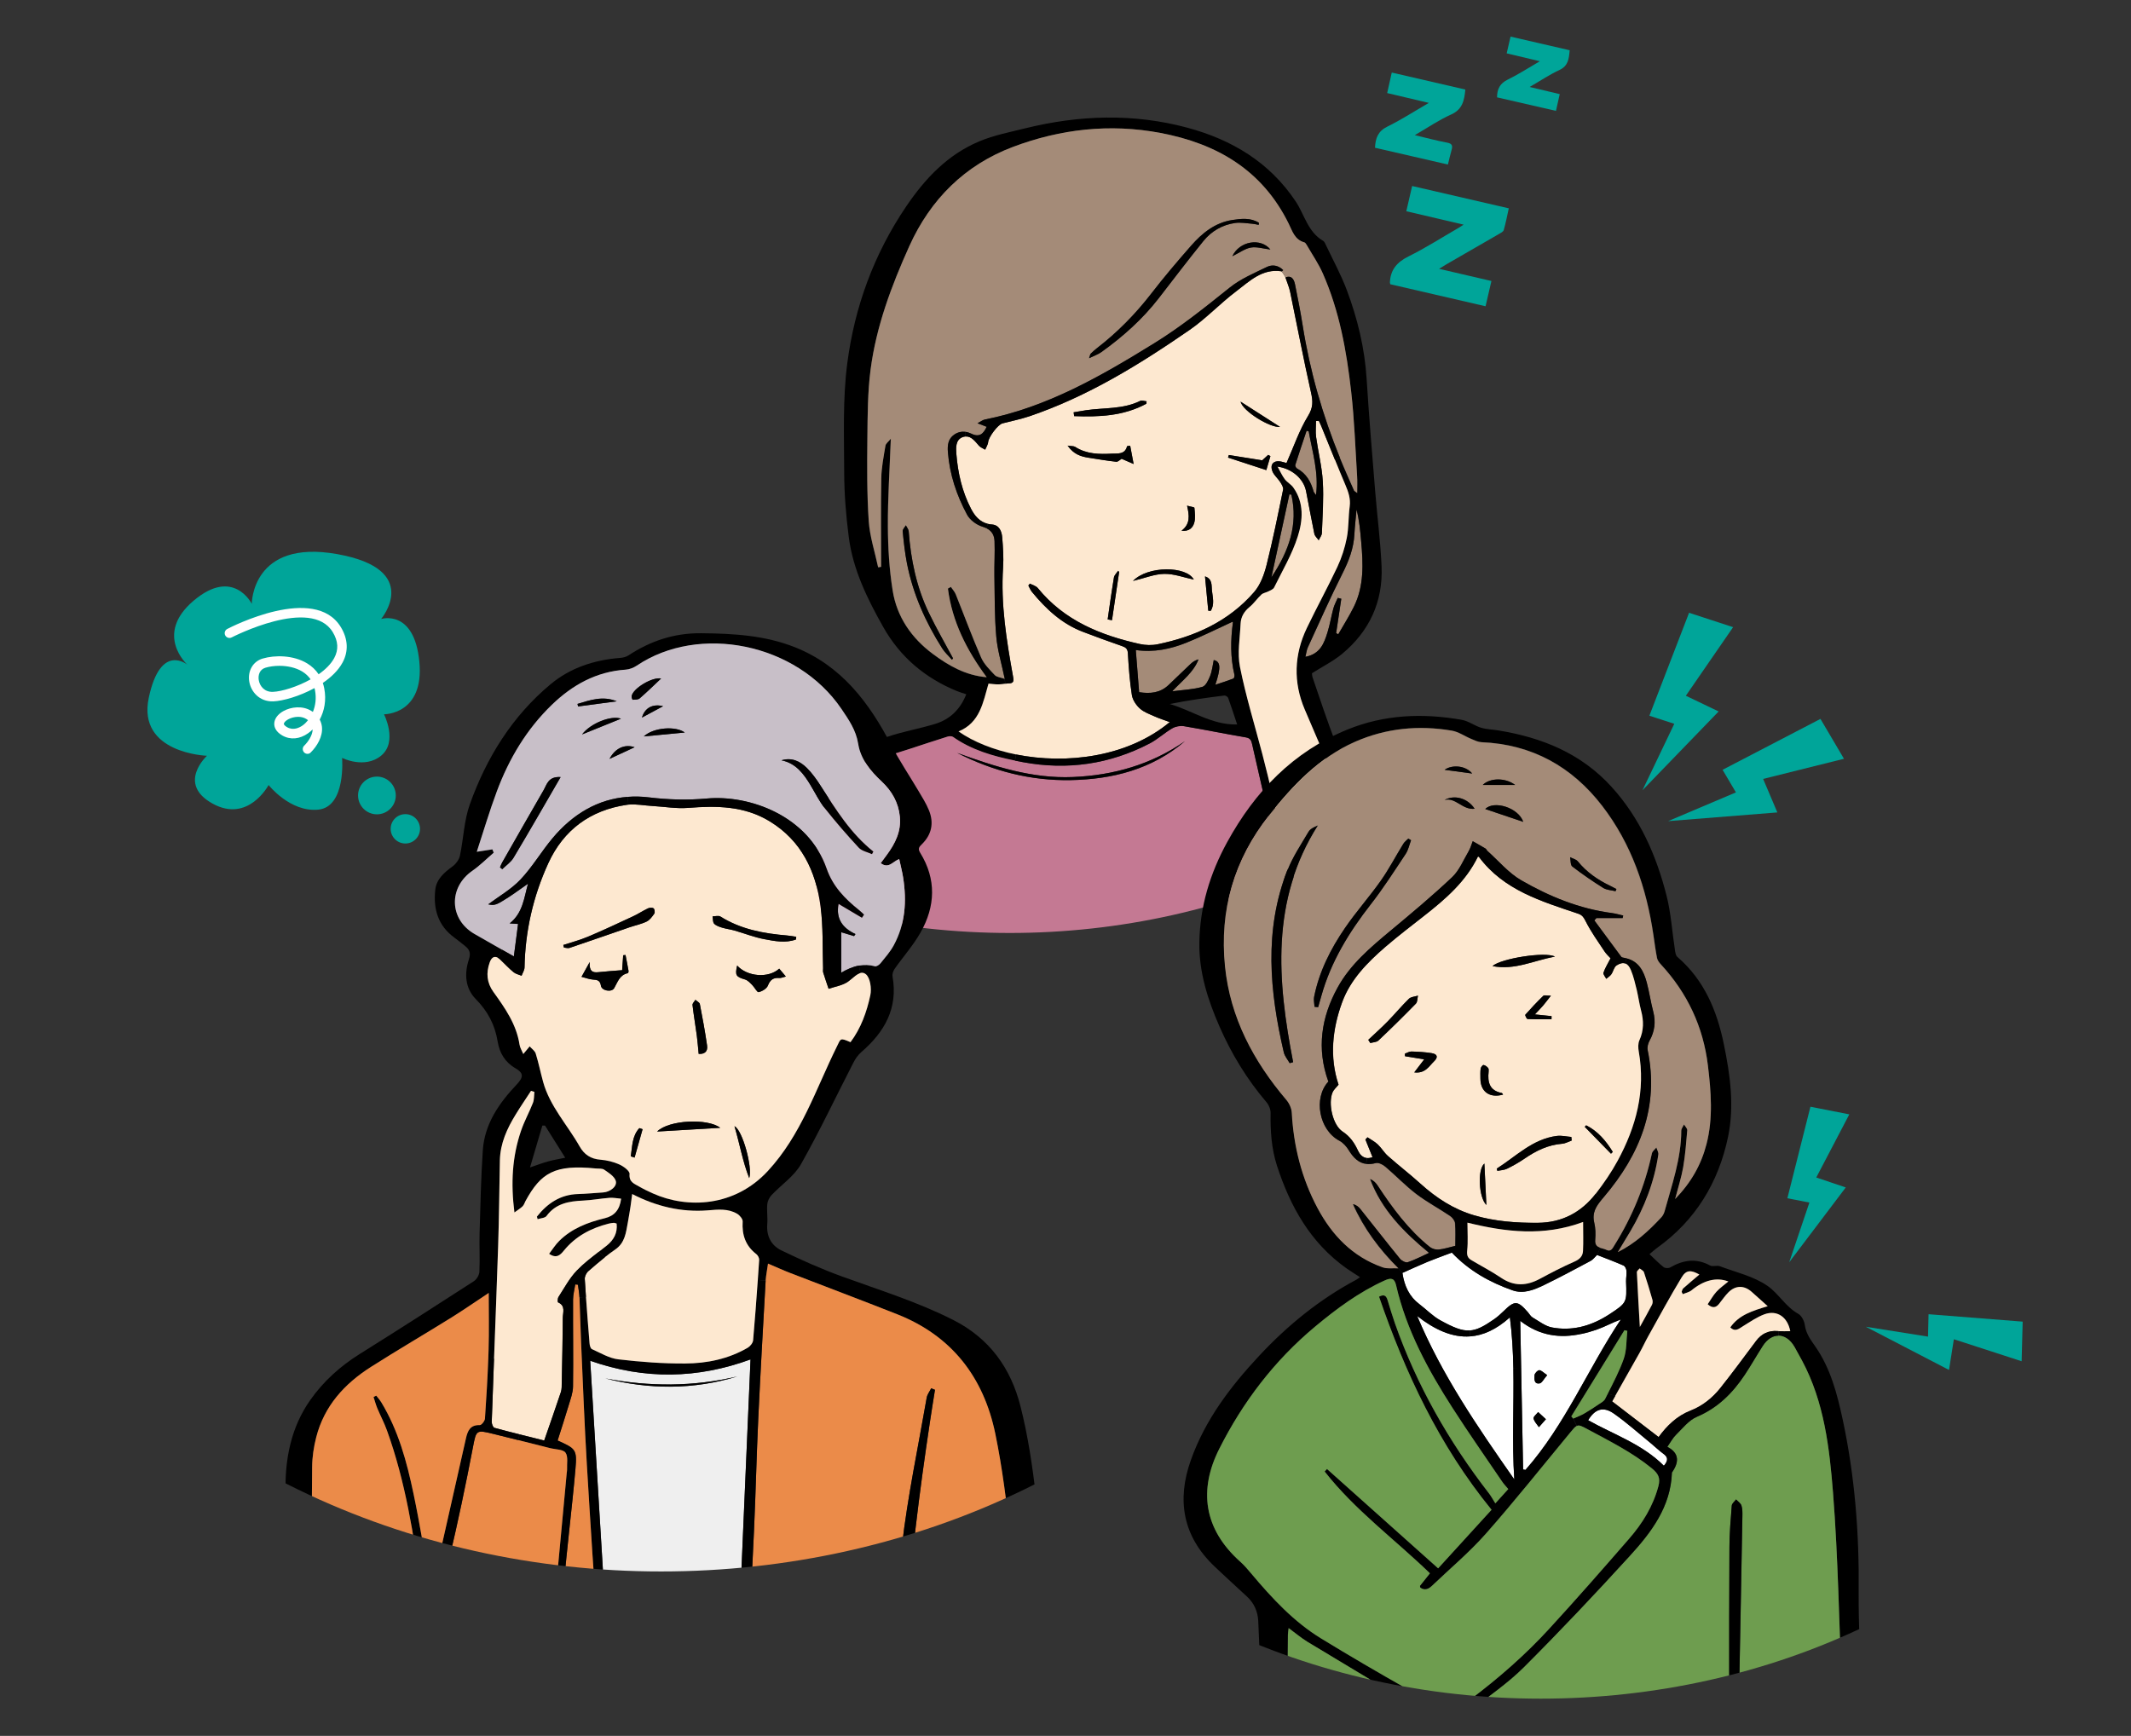 <?xml version="1.0" encoding="utf-8"?>
<!-- Generator: Adobe Illustrator 25.1.0, SVG Export Plug-In . SVG Version: 6.00 Build 0)  -->
<svg version="1.1" id="レイヤー_1" xmlns="http://www.w3.org/2000/svg" xmlns:xlink="http://www.w3.org/1999/xlink" x="0px"
	 y="0px" viewBox="0 0 595.28 485" style="enable-background:new 0 0 595.28 485;" xml:space="preserve">
<rect x="0" y="0" width="595.28" height="485" fill="#333333" stroke="none"/>
<style type="text/css">
	.st0{clip-path:url(#SVGID_2_);}
	.st1{fill:#A48B78;}
	.st2{fill:#C47993;}
	.st3{fill:#FDE8D0;}
	.st4{clip-path:url(#SVGID_4_);}
	.st5{fill:#FFFFFF;}
	.st6{fill:#6E9D4F;}
	.st7{clip-path:url(#SVGID_6_);}
	.st8{fill:#EFEFEF;}
	.st9{fill:#EB8B49;}
	.st10{fill:#C8BFC8;}
	.st11{fill:#00A599;}
</style>
<g>
	<g>
		<g>
			<defs>
				<ellipse id="SVGID_1_" cx="282.09" cy="111.92" rx="176.73" ry="148.75"/>
			</defs>
			<clipPath id="SVGID_2_">
				<use xlink:href="#SVGID_1_"  style="overflow:visible;"/>
			</clipPath>
			<g class="st0">
				<g>
					<path class="st1" d="M317.27,181.62c0.32,4,0.62,7.85,0.93,11.77c3.1,0.49,5.92,0.22,8.26-2.03c2.02-1.93,4.02-3.88,6.06-5.8
						c0.62-0.58,1.29-1.09,2.28-1.33c-1.37,3.57-4.4,5.79-7.35,8.92c3.2-0.42,5.89-0.52,8.41-1.24c0.96-0.27,1.71-1.89,2.17-3.04
						c0.56-1.4,0.71-2.96,1.02-4.45c1.9,0.39,2.07,2.04,0.45,6.9c1.91-0.64,3.48-1.12,5.02-1.72c0.22-0.08,0.39-0.74,0.31-1.07
						c-1.15-4.84-1.08-9.7-0.43-14.59c0.02-0.1-0.12-0.22-0.12-0.22c-4.32,1.98-8.55,4.12-12.93,5.87
						C326.97,181.33,322.39,182.34,317.27,181.62z"/>
				</g>
				<g>
					<path class="st1" d="M365.35,180.86c-0.34,0.73-0.42,1.57-0.69,2.66c4.14-0.79,5.22-3.81,6.16-6.82
						c0.69-2.19,1.04-4.49,1.65-6.72c0.28-1.01,0.81-1.96,1.22-2.93c0.33,0.08,0.66,0.16,0.99,0.24c-0.49,3.2-0.96,6.41-1.44,9.61
						c0.2,0.11,0.39,0.21,0.59,0.32c1.46-2.55,3.04-5.03,4.34-7.65c2.9-5.82,2.63-12.06,2.06-18.3c-0.26-2.96-0.52-5.92-1.29-8.9
						c-0.2,2.3-0.48,4.61-0.6,6.92c-0.21,3.92-1.55,7.41-3.32,10.91C371.61,166.99,368.54,173.95,365.35,180.86z"/>
				</g>
				<g>
					<path class="st1" d="M360.19,138.1c-1.63,7.55-3.27,15.11-5.03,23.2c4.94-7.4,7.49-14.75,5.58-23.08
						C360.56,138.18,360.38,138.14,360.19,138.1z"/>
				</g>
				<g>
					<path class="st1" d="M361.82,129.92c-0.08,0.26,0.22,0.85,0.5,0.99c2.6,1.39,3.87,3.72,4.63,6.44
						c0.06,0.22,0.28,0.41,0.67,0.96c0.78-6.39-1.03-12.05-2.05-17.79c-0.19-0.06-0.39-0.12-0.59-0.17
						C363.92,123.54,362.83,126.72,361.82,129.92z"/>
				</g>
				<g>
					<path d="M222.89,271.72c-0.01,0.93,0.49,2.56,1.03,2.69c1.65,0.39,2.03-1.19,2.23-2.4c0.15-0.92,0.3-1.84,0.46-2.77l-3.69,0.26
						C222.92,270.24,222.9,270.98,222.89,271.72z"/>
				</g>
				<g>
					<path d="M223.33,256.62c0.14-8.46,0.02-16.93,0.29-25.38c0.25-8.37,3.16-15.61,10.85-19.81c4.24-2.33,8.87-4.04,13.48-5.59
						c4.35-1.48,8.94-2.25,13.33-3.6c4.08-1.26,6.96-4.01,8.64-8.27c-0.99-0.33-1.79-0.55-2.56-0.86
						c-8.91-3.65-15.89-9.51-20.65-17.95c-4.45-7.9-8.44-16.01-9.61-25.09c-0.77-5.95-1.26-11.98-1.28-17.97
						c-0.02-10.21-0.45-20.53,0.86-30.6c2.04-15.72,7.43-30.48,16.42-43.77c5.32-7.87,11.66-14.58,20.54-18.27
						c4.02-1.68,8.4-2.53,12.67-3.59c15.11-3.74,30.31-4.25,45.4-0.18c12.33,3.33,22.86,9.57,30.19,20.53
						c2.5,3.73,3.42,8.61,7.73,11.09c0.32,0.18,0.52,0.66,0.69,1.04c2,4.22,4.26,8.34,5.9,12.7c3,8.01,5.01,16.27,5.54,24.88
						c0.65,10.4,1.53,20.78,2.37,31.18c0.57,7.03,1.49,14.05,1.8,21.1c0.43,9.92-3.41,18.18-11.04,24.5
						c-2.5,2.06-5.49,3.54-8.41,5.4c0.04,0.22,0.04,0.72,0.18,1.16c4.14,12.26,8.24,24.53,14.34,36.01
						c5.63,10.57,11.23,21.15,16.8,31.76l-3.86,0.27c-0.4-0.66-0.82-1.28-1.36-1.43c-2-0.58-2.49-2.16-3.21-3.58
						c-3.57-7.05-7.26-14.04-10.53-21.22c-4.97-10.87-9.71-21.84-14.39-32.83c-3.24-7.62-2.98-15.3,0.59-22.76
						c2.75-5.74,5.82-11.32,8.53-17.08c1.19-2.55,2.09-5.32,2.63-8.1c0.56-2.87,0.42-5.85,0.81-8.77c0.29-2.2-0.37-4.08-1.21-6.04
						c-0.99-2.32-1.94-4.65-2.89-6.98l1.39-0.57c0.33,0.79,0.65,1.59,0.99,2.38c0.96,2.25,1.96,4.48,2.95,6.72
						c0.08,0.16,0.32,0.25,0.86,0.69c0-1.77,0.08-3.24-0.02-4.69c-0.5-7.89-0.76-15.8-1.66-23.65c-1.27-11.27-3.27-22.44-7.88-32.92
						c-1.22-2.8-2.99-5.35-4.52-8.01c-0.18-0.3-0.42-0.69-0.69-0.76c-2.68-0.73-3.34-3.16-4.36-5.22
						c-7.36-14.95-19.99-22.35-35.84-25.35c-14.14-2.67-27.95-1.08-41.19,3.91c-13.39,5.04-23.03,14.61-28.94,27.71
						c-4.98,11.05-9.24,22.39-10.82,34.47c-0.83,6.36-0.83,12.84-0.9,19.27c-0.08,7.69-0.14,15.4,0.37,23.07
						c0.29,4.35,1.72,8.64,2.63,12.95c0.27-0.04,0.55-0.08,0.82-0.13c0-8.24-0.1-16.49,0.05-24.73c0.06-3.05,0.67-6.09,1.17-9.12
						c0.11-0.62,0.86-1.13,1.5-1.95c-0.32,8.55-0.86,16.49-0.82,24.44c0.02,5.99,0.39,12.03,1.33,17.94
						c1.16,7.4,5.28,13.34,11.25,17.77c4.37,3.24,9.11,5.99,15.02,6.49c-5.62-7.58-9.65-15.58-10.83-24.77
						c0.28-0.15,0.55-0.31,0.82-0.46c0.46,0.68,1.06,1.3,1.36,2.05c2.37,5.89,4.56,11.86,7.1,17.68c0.8,1.85,2.4,3.4,3.82,4.91
						c0.53,0.56,1.59,0.63,2.77,1.05l0.15,1.35c-0.61,0.08-1.22,0.18-1.84,0.19c-0.89,0.02-1.79-0.12-2.85-0.21
						c-1.53,5.24-2.37,10.91-8.37,13.36c4.24,2.95,9.86,5.18,16.11,6.44l-0.34,1.71c-6.1-1.23-12.07-2.94-17.3-6.62
						c-0.36-0.25-1.08-0.22-1.55-0.07c-7.26,2.27-14.44,4.85-21.79,6.82c-8.41,2.26-14.57,13.67-14.55,21.56
						c0.01,8.52-0.1,17.06-0.48,25.57c-0.14,3.17-0.69,6.33-1.22,9.48l-3.69,0.26C223.04,265.21,223.26,260.91,223.33,256.62z
						 M370.82,176.7c0.69-2.19,1.04-4.49,1.65-6.72c0.28-1.01,0.81-1.96,1.22-2.93c0.33,0.08,0.66,0.16,0.99,0.24
						c-0.49,3.2-0.96,6.41-1.44,9.61c0.2,0.11,0.39,0.21,0.59,0.32c1.46-2.55,3.04-5.03,4.34-7.65c2.9-5.82,2.63-12.06,2.06-18.3
						c-0.26-2.96-0.52-5.92-1.29-8.9c-0.2,2.3-0.48,4.61-0.6,6.92c-0.21,3.92-1.55,7.41-3.32,10.91c-3.43,6.79-6.5,13.75-9.68,20.65
						c-0.34,0.73-0.42,1.57-0.69,2.66C368.81,182.73,369.88,179.71,370.82,176.7z"/>
				</g>
				<g>
					<path class="st2" d="M227.85,259.76c0.38-8.51,0.49-17.05,0.48-25.57c-0.02-7.88,6.14-19.3,14.55-21.56
						c7.35-1.96,14.53-4.55,21.79-6.82c0.47-0.15,1.19-0.18,1.55,0.07c5.23,3.68,11.2,5.38,17.3,6.62c0.75,0.15,1.5,0.3,2.26,0.44
						c12.36,2.29,24.22,0.59,35.4-5.25c2.21-1.16,4.08-2.94,6.26-4.2c0.92-0.54,2.25-0.79,3.3-0.61c5.78,0.96,11.51,2.16,17.29,3.13
						c1.32,0.22,1.53,0.98,1.75,1.94c2.53,11.19,5.18,22.36,7.54,33.59c1.27,6,2.22,12.07,3.29,18.13l-133.98,9.57
						C227.16,266.09,227.71,262.93,227.85,259.76z M299.04,217.97c11.7-0.21,22.73-2.99,31.98-10.89
						c-9.41,6.53-19.93,9.54-31.29,10.02c-11.36,0.49-21.88-2.94-32.35-6.74C277.34,215.44,287.92,218.17,299.04,217.97z"/>
				</g>
				<g>
					<path class="st3" d="M357.9,75.79c-5.34-0.78-8.87,2.79-12.57,5.59c-4.51,3.41-8.44,7.63-13.07,10.83
						c-14.01,9.67-28.47,18.58-44.72,24.1c-2.44,0.82-4.99,1.33-7.5,1.98c-1.32,0.34-3.89,3.86-4,5.2
						c-0.06,0.74-0.55,1.43-0.84,2.15c-0.59-0.36-1.31-0.62-1.75-1.12c-1.06-1.22-2.14-2.67-3.71-2.57
						c-0.3,0.02-0.62,0.08-0.96,0.23c-1.86,0.79-1.76,2.93-1.63,4.64c0.42,5.33,1.6,10.51,4.08,15.3c1.05,2.03,2.43,3.67,4.69,4.24
						c0.37,0.1,0.77,0.16,1.19,0.19c2.02,0.15,2.72,1.89,2.86,3.61c0.22,2.78,0.42,5.59,0.24,8.37c-0.69,10.3,0.96,20.38,2.77,30.43
						c0.25,1.4,0.21,1.96-1.29,1.99c-0.29,0.01-0.57,0.03-0.86,0.07c-0.61,0.08-1.22,0.18-1.84,0.19c-0.89,0.02-1.8-0.12-2.85-0.21
						c-1.53,5.24-2.37,10.91-8.37,13.36c4.24,2.95,9.86,5.18,16.11,6.44c13.98,2.82,31.1,0.76,42.89-9.04
						c-1.46-0.54-2.83-0.97-4.13-1.55c-1.46-0.65-3.07-1.21-4.21-2.24c-1.05-0.94-2.03-2.4-2.24-3.75
						c-0.61-3.86-0.89-7.78-1.12-11.69c-0.08-1.22-0.54-1.63-1.6-2c-3.63-1.24-7.23-2.59-10.82-3.94
						c-5.97-2.23-10.44-6.41-14.39-11.22c-0.42-0.52-0.66-1.17-0.99-1.76c0.15-0.18,0.29-0.37,0.42-0.55
						c0.76,0.41,1.73,0.64,2.23,1.26c7.38,9.08,17.5,13.17,28.48,15.62c1.59,0.35,3.4,0.4,4.99,0.07
						c10.43-2.16,19.86-6.39,26.96-14.6c1.74-2.01,2.78-4.86,3.45-7.5c1.76-6.98,3.18-14.04,4.63-21.1c0.13-0.63-0.4-1.48-0.8-2.11
						c-0.66-1.04-1.73-1.88-2.17-2.98c-0.5-1.25-0.25-2.16,0.52-2.58c0.46-0.25,1.11-0.32,1.9-0.17c0.61,0.12,1.19,0.33,1.51,0.42
						c2.04-4.6,3.57-9.16,6.02-13.16c1.46-2.37,1.38-4.11,0.83-6.56c-2.1-9.34-3.88-18.74-5.83-28.11
						c-0.28-1.33-0.84-2.59-1.31-4.02h0.01C358.74,76.95,358.43,76.27,357.9,75.79z M309.42,173.06c0.57-3.91,1.09-7.82,1.74-11.7
						c0.12-0.68,0.77-1.26,1.17-1.88c0.1,0.11,0.2,0.22,0.29,0.33c-0.66,4.5-1.33,8.99-2,13.48
						C310.23,173.21,309.83,173.14,309.42,173.06z M298.23,124.5c1.07,0.17,1.7,0.09,2.11,0.35c3.18,2.05,6.76,2.09,10.31,1.88
						c1.53-0.08,3.58,0.32,4.18-2.03c0.04-0.15,0.69-0.14,0.88-0.17c0.32,1.71,0.62,3.27,0.96,5.1c-1-0.44-2.19-0.96-3.36-1.46
						c-0.43,0.26-1,0.89-1.49,0.83c-2.58-0.28-5.14-0.72-7.7-1.12C301.97,127.56,299.95,126.96,298.23,124.5z M320.29,112.12
						c-0.02,0.22-0.04,0.45-0.05,0.67c-6.37,3.45-13.23,3.74-20.18,3.47c-0.05-0.35-0.09-0.72-0.15-1.07
						c1.14-0.19,2.27-0.4,3.41-0.57c5.08-0.75,10.38-0.23,15.19-2.62C318.97,111.78,319.69,112.07,320.29,112.12z M333.48,161.94
						c-2.75-0.58-5.5-1.64-8.24-1.6s-5.45,1.18-8.75,1.97C320.65,158.02,331.43,158.1,333.48,161.94z M333.59,146.11
						c-0.37,1.21-1.29,2.44-3.55,2.18c2.51-1.9,2.2-4.24,1.56-7c0.98,0.28,2.03,0.39,2.05,0.6
						C333.78,143.29,333.98,144.8,333.59,146.11z M338.18,170.7c-0.22-0.02-0.45-0.05-0.66-0.07c-0.29-3.06-0.59-6.12-0.91-9.58
						c2.14,0.7,1.79,2.58,1.93,3.9C338.75,166.84,339.35,168.95,338.18,170.7z M352.58,128.62c0.6-0.55,1.13-1.04,1.67-1.53
						c0.21,0.12,0.42,0.24,0.63,0.35c-0.4,1.35-0.79,2.7-1.15,3.91c-3.63-1.19-7.16-2.34-10.69-3.5c0.08-0.25,0.15-0.49,0.22-0.72
						C346.41,127.63,349.55,128.13,352.58,128.62z M357.56,119.27c-2.68,0.34-10.4-4.36-11.02-7.06
						C350.15,114.52,353.75,116.82,357.56,119.27z"/>
				</g>
				<g>
					<path class="st1" d="M242.68,145.55c0.29,4.35,1.72,8.64,2.63,12.95c0.27-0.04,0.55-0.08,0.82-0.13
						c0-8.24-0.1-16.49,0.05-24.73c0.06-3.05,0.67-6.09,1.17-9.12c0.11-0.62,0.86-1.13,1.5-1.95c-0.32,8.55-0.86,16.49-0.82,24.44
						c0.02,5.99,0.39,12.03,1.33,17.94c1.16,7.4,5.28,13.34,11.25,17.77c4.37,3.24,9.11,5.99,15.02,6.49
						c-5.62-7.58-9.65-15.58-10.83-24.77c0.28-0.15,0.55-0.31,0.82-0.46c0.46,0.68,1.06,1.3,1.36,2.05
						c2.37,5.89,4.56,11.86,7.1,17.68c0.8,1.85,2.4,3.4,3.82,4.91c0.53,0.56,1.59,0.63,2.77,1.05c-0.9-4.33-2.05-8.04-2.37-11.83
						c-0.49-5.63-0.42-11.31-0.52-16.96c-0.05-3.21,0.16-6.42,0.04-9.64c-0.06-1.69-0.74-2.87-2.23-3.63
						c-0.34-0.17-0.72-0.32-1.16-0.45c-1.64-0.5-3.48-1.85-4.28-3.34c-2.94-5.44-4.88-11.28-5.36-17.5
						c-0.14-1.83,0.01-3.68,1.77-4.88c0.99-0.68,2.06-0.9,3.1-0.77c0.57,0.07,1.14,0.25,1.69,0.52c2.25,1.09,3.34,0.05,4.27-1.93
						c-0.72-0.29-1.41-0.55-2.56-0.99c0.92-0.49,1.45-0.92,2.04-1.04c17.43-3.45,32.48-12.15,47.34-21.32
						c7.46-4.61,14.25-10.07,21.08-15.55c3.04-2.44,6.81-4.02,10.36-5.75c1.5-0.74,3.21-0.5,4.57,0.87
						c-0.21,0.19-0.32,0.37-0.39,0.35c-0.05-0.01-0.1-0.01-0.15-0.02c0.53,0.48,0.84,1.16,1.18,1.72c1.61-0.68,2.36,0.42,2.66,1.88
						c0.79,3.84,1.53,7.68,2.15,11.54c2.03,12.76,5.55,25.08,10.42,37c0.33,0.79,0.65,1.59,0.99,2.38c0.96,2.25,1.96,4.48,2.95,6.72
						c0.08,0.16,0.32,0.25,0.86,0.69c0-1.77,0.08-3.24-0.02-4.69c-0.5-7.89-0.76-15.8-1.66-23.65c-1.27-11.27-3.27-22.44-7.88-32.92
						c-1.22-2.8-2.99-5.35-4.52-8.01c-0.18-0.3-0.42-0.69-0.69-0.76c-2.68-0.73-3.34-3.16-4.36-5.22
						c-7.36-14.95-19.99-22.35-35.84-25.35c-14.14-2.67-27.95-1.08-41.19,3.91c-13.39,5.04-23.03,14.61-28.94,27.71
						c-4.98,11.05-9.24,22.39-10.82,34.47c-0.83,6.36-0.83,12.84-0.9,19.27C242.22,130.17,242.17,137.89,242.68,145.55z
						 M344.24,71.59c2-4.24,7.9-5.22,10.63-1.87c-2.04-0.25-3.81-0.83-5.43-0.55C347.8,69.44,346.3,70.58,344.24,71.59z
						 M304.22,100.08c0.32-0.89,0.32-1.14,0.45-1.26c0.55-0.52,1.11-1.06,1.72-1.53c5.73-4.42,10.75-9.52,15.19-15.26
						c3.54-4.58,7.3-9.01,11.12-13.37c3.07-3.51,6.67-6.44,11.48-7.19c2.53-0.39,5.17-0.69,7.49,0.78
						c-0.02,0.19-0.05,0.38-0.08,0.57c-0.62-0.12-1.23-0.28-1.86-0.32c-1.57-0.12-3.19-0.43-4.72-0.21
						c-3.58,0.52-6.63,2.29-8.89,5.08c-4.25,5.26-8.35,10.66-12.5,16.01c-4.55,5.85-10.01,10.71-16,15
						C306.76,99.01,305.7,99.37,304.22,100.08z M252.16,148.43c-0.05-0.52,0.57-1.09,0.88-1.65c0.28,0.55,0.75,1.09,0.8,1.66
						c0.59,7.93,2.18,15.63,5.65,22.82c2.08,4.31,4.48,8.46,6.74,12.68c-0.11,0.12-0.22,0.25-0.32,0.37c-0.91-1.05-1.97-2-2.7-3.15
						c-4.68-7.36-8.19-15.24-9.87-23.84C252.77,154.39,252.45,151.41,252.16,148.43z"/>
				</g>
				<g>
					<path d="M253.04,146.78c-0.31,0.55-0.93,1.13-0.88,1.65c0.29,2.97,0.61,5.96,1.18,8.9c1.68,8.6,5.18,16.47,9.87,23.84
						c0.73,1.16,1.8,2.1,2.7,3.15c0.11-0.12,0.22-0.25,0.32-0.37c-2.26-4.22-4.66-8.37-6.74-12.68c-3.47-7.19-5.06-14.88-5.65-22.82
						C253.79,147.88,253.32,147.34,253.04,146.78z"/>
				</g>
				<g>
					<path d="M266.56,121.42c-1.76,1.2-1.91,3.06-1.77,4.88c0.48,6.22,2.43,12.06,5.36,17.5c0.8,1.49,2.64,2.83,4.28,3.34
						c0.43,0.13,0.82,0.29,1.16,0.45l0.33-1.24c-2.26-0.56-3.64-2.2-4.69-4.24c-2.48-4.79-3.66-9.97-4.08-15.3
						c-0.13-1.71-0.23-3.85,1.63-4.64c0.34-0.15,0.66-0.22,0.96-0.23l-0.08-1.3C268.62,120.52,267.55,120.74,266.56,121.42z"/>
				</g>
				<g>
					<path d="M269.66,120.65l0.08,1.3c1.57-0.1,2.65,1.34,3.71,2.57c0.44,0.5,1.16,0.75,1.75,1.12c0.29-0.72,0.78-1.41,0.84-2.15
						c0.11-1.34,2.68-4.86,4-5.2c2.5-0.65,5.05-1.16,7.5-1.98c16.26-5.52,30.72-14.43,44.72-24.1c4.64-3.2,8.56-7.43,13.07-10.83
						c3.74-2.83,7.3-6.44,12.73-5.57c0.08,0.02,0.18-0.16,0.39-0.35c-1.36-1.37-3.07-1.61-4.57-0.87
						c-3.55,1.73-7.32,3.31-10.36,5.75c-6.83,5.48-13.61,10.94-21.08,15.55c-14.86,9.18-29.91,17.87-47.34,21.32
						c-0.59,0.12-1.12,0.55-2.04,1.04c1.15,0.45,1.83,0.71,2.56,0.99c-0.92,1.98-2.02,3.02-4.27,1.93
						C270.8,120.9,270.23,120.72,269.66,120.65z"/>
				</g>
				<g>
					<path d="M275.92,146.36l-0.33,1.24c1.49,0.75,2.16,1.94,2.23,3.63c0.12,3.21-0.09,6.42-0.04,9.64
						c0.09,5.65,0.03,11.33,0.52,16.96c0.32,3.79,1.47,7.5,2.37,11.83l0.15,1.35c0.29-0.04,0.58-0.06,0.86-0.07
						c1.5-0.02,1.55-0.59,1.29-1.99c-1.81-10.05-3.45-20.13-2.77-30.43c0.18-2.77-0.02-5.59-0.24-8.37
						c-0.14-1.72-0.84-3.45-2.86-3.61C276.69,146.52,276.29,146.46,275.92,146.36z"/>
				</g>
				<g>
					<path d="M326.76,201.75c-1.46-0.54-2.83-0.97-4.13-1.55c-1.46-0.65-3.07-1.21-4.21-2.24c-1.05-0.94-2.03-2.4-2.24-3.75
						c-0.61-3.86-0.89-7.78-1.12-11.69c-0.08-1.22-0.54-1.63-1.6-2c-3.63-1.24-7.23-2.59-10.82-3.94
						c-5.97-2.23-10.44-6.41-14.39-11.22c-0.42-0.52-0.66-1.17-0.99-1.76c0.15-0.18,0.29-0.37,0.42-0.55
						c0.75,0.41,1.73,0.64,2.23,1.26c7.38,9.08,17.5,13.17,28.48,15.62c1.59,0.35,3.4,0.4,4.99,0.07
						c10.43-2.16,19.86-6.39,26.96-14.6c1.74-2.01,2.78-4.86,3.45-7.5c1.76-6.98,3.18-14.04,4.63-21.1c0.13-0.63-0.4-1.48-0.8-2.11
						c-0.66-1.04-1.73-1.88-2.17-2.98c-0.5-1.25-0.25-2.16,0.52-2.58l0.92,1.26c0.79,1.42,1.29,2.57,2.03,3.54
						c0.66,0.87,1.75,1.43,2.38,2.32c3.07,4.3,2.66,9.23,1.23,13.71c-1.57,4.95-4.29,9.52-6.6,14.23c-0.25,0.5-1.02,0.78-1.59,1.08
						c-0.64,0.33-1.46,0.43-1.96,0.89c-1.18,1.09-2.09,2.48-3.33,3.49c-1.53,1.24-2.4,2.75-2.49,4.63
						c-0.18,4.04-0.94,8.23-0.17,12.09c1.64,8.2,4.12,16.22,6.24,24.32c4.2,16.11,7.41,32.41,9.79,48.88l-1.81,0.12
						c-1.07-6.06-2.02-12.13-3.29-18.13c-2.37-11.22-5.01-22.39-7.54-33.59c-0.22-0.96-0.43-1.72-1.75-1.94
						c-5.78-0.97-11.51-2.16-17.29-3.13c-1.05-0.18-2.38,0.07-3.3,0.61c-2.17,1.26-4.04,3.04-6.26,4.2
						c-11.18,5.83-23.03,7.53-35.4,5.25c-0.75-0.14-1.51-0.29-2.26-0.44l0.34-1.71C297.84,213.61,314.96,211.56,326.76,201.75z
						 M326.46,191.36c2.02-1.93,4.02-3.88,6.06-5.8c0.62-0.58,1.29-1.09,2.28-1.33c-1.37,3.57-4.4,5.79-7.35,8.92
						c3.2-0.42,5.89-0.52,8.41-1.24c0.96-0.27,1.71-1.89,2.17-3.04c0.56-1.4,0.71-2.96,1.02-4.45c1.9,0.39,2.07,2.04,0.45,6.9
						c1.91-0.64,3.48-1.12,5.02-1.72c0.22-0.08,0.39-0.74,0.31-1.07c-1.15-4.84-1.08-9.7-0.43-14.59c0.02-0.1-0.12-0.22-0.12-0.22
						c-4.32,1.98-8.55,4.12-12.93,5.87c-4.36,1.74-8.94,2.74-14.07,2.03c0.32,4,0.62,7.85,0.93,11.77
						C321.3,193.88,324.12,193.61,326.46,191.36z M345.59,202.42c-0.9-2.71-1.66-5.08-2.51-7.43c-0.12-0.32-0.73-0.7-1.07-0.66
						c-5.07,0.63-10.14,1.33-15.25,2.37C332.98,198.48,338.44,202.57,345.59,202.42z M360.74,138.22c-0.18-0.05-0.36-0.08-0.55-0.12
						c-1.63,7.55-3.27,15.11-5.03,23.2C360.1,153.9,362.65,146.56,360.74,138.22z"/>
				</g>
				<g>
					<path d="M299.73,217.1c-11.36,0.49-21.88-2.94-32.35-6.74c9.95,5.08,20.54,7.8,31.65,7.6c11.7-0.21,22.73-2.99,31.98-10.89
						C321.6,213.61,311.09,216.62,299.73,217.1z"/>
				</g>
				<g>
					<path d="M299.91,115.2c0.05,0.35,0.1,0.72,0.15,1.07c6.95,0.26,13.81-0.02,20.18-3.47c0.02-0.22,0.04-0.45,0.05-0.67
						c-0.6-0.05-1.32-0.35-1.77-0.12c-4.81,2.39-10.12,1.86-15.19,2.62C302.18,114.8,301.05,115,299.91,115.2z"/>
				</g>
				<g>
					<path d="M300.34,124.86c-0.41-0.26-1.04-0.18-2.11-0.35c1.72,2.46,3.74,3.06,5.89,3.39c2.57,0.39,5.12,0.84,7.7,1.12
						c0.49,0.05,1.06-0.57,1.49-0.83c1.17,0.51,2.36,1.02,3.36,1.46c-0.35-1.83-0.64-3.39-0.96-5.1c-0.18,0.03-0.84,0.02-0.88,0.17
						c-0.6,2.35-2.65,1.94-4.18,2.03C307.1,126.95,303.52,126.91,300.34,124.86z"/>
				</g>
				<g>
					<path d="M304.68,98.82c-0.13,0.12-0.14,0.37-0.45,1.26c1.47-0.72,2.53-1.07,3.41-1.69c5.99-4.29,11.46-9.15,16-15
						c4.14-5.35,8.24-10.75,12.5-16.01c2.26-2.8,5.31-4.57,8.89-5.08c1.53-0.22,3.15,0.09,4.72,0.21c0.62,0.05,1.24,0.21,1.86,0.32
						c0.03-0.19,0.06-0.38,0.08-0.57c-2.32-1.47-4.95-1.17-7.49-0.78c-4.81,0.75-8.4,3.67-11.48,7.19
						c-3.82,4.35-7.59,8.78-11.12,13.37c-4.44,5.74-9.46,10.84-15.19,15.26C305.79,97.76,305.23,98.3,304.68,98.82z"/>
				</g>
				<g>
					<path d="M309.42,173.06c0.41,0.08,0.81,0.15,1.21,0.23c0.66-4.49,1.33-8.98,2-13.48c-0.09-0.11-0.19-0.22-0.29-0.33
						c-0.4,0.62-1.06,1.2-1.17,1.88C310.52,165.24,309.99,169.15,309.42,173.06z"/>
				</g>
				<g>
					<path d="M316.5,162.31c3.3-0.79,6.02-1.93,8.75-1.97c2.73-0.04,5.49,1.02,8.24,1.6C331.43,158.1,320.65,158.02,316.5,162.31z"
						/>
				</g>
				<g>
					<path d="M330.04,148.29c2.26,0.26,3.18-0.97,3.55-2.18c0.39-1.3,0.19-2.81,0.06-4.22c-0.02-0.21-1.07-0.32-2.05-0.6
						C332.23,144.04,332.55,146.38,330.04,148.29z"/>
				</g>
				<g>
					<path d="M336.61,161.04c0.32,3.47,0.62,6.53,0.91,9.58c0.22,0.02,0.44,0.05,0.66,0.07c1.17-1.75,0.57-3.85,0.36-5.75
						C338.4,163.62,338.75,161.74,336.61,161.04z"/>
				</g>
				<g>
					<path d="M343.27,127.13c-0.08,0.24-0.15,0.48-0.22,0.72c3.53,1.16,7.06,2.31,10.69,3.5c0.35-1.2,0.75-2.56,1.15-3.91
						c-0.22-0.12-0.42-0.24-0.63-0.35c-0.54,0.49-1.07,0.98-1.67,1.53C349.55,128.13,346.41,127.63,343.27,127.13z"/>
				</g>
				<g>
					<path class="st3" d="M346.55,174.25c-0.18,4.04-0.94,8.23-0.17,12.09c1.64,8.2,4.12,16.22,6.24,24.32
						c4.2,16.11,7.41,32.41,9.79,48.88l31.55-2.26c-0.4-0.66-0.82-1.28-1.36-1.43c-2-0.58-2.49-2.16-3.21-3.58
						c-3.57-7.05-7.26-14.04-10.53-21.22c-4.97-10.87-9.71-21.84-14.39-32.83c-3.24-7.62-2.98-15.3,0.59-22.76
						c2.75-5.74,5.82-11.32,8.53-17.08c1.19-2.55,2.09-5.32,2.63-8.1c0.56-2.87,0.42-5.85,0.81-8.77c0.29-2.2-0.37-4.08-1.21-6.04
						c-0.99-2.32-1.94-4.65-2.89-6.98c-1.29-3.17-2.57-6.34-3.86-9.5c-0.19-0.49-0.44-0.94-0.66-1.42
						c-0.25,0.02-0.52,0.03-0.78,0.05c0,1.49-0.18,3.01,0.02,4.48c0.57,4.14,1.63,8.25,1.87,12.41c0.28,4.79-0.08,9.61-0.25,14.42
						c-0.03,0.68-0.59,1.34-0.89,2.01c-0.42-0.6-1.08-1.16-1.22-1.82c-0.83-3.97-1.53-7.97-2.32-11.94
						c-0.68-3.37-3.83-6.24-7.97-6.83c0.79,1.42,1.29,2.57,2.03,3.54c0.66,0.87,1.75,1.43,2.38,2.32c3.07,4.3,2.66,9.23,1.23,13.71
						c-1.57,4.95-4.29,9.52-6.6,14.23c-0.25,0.5-1.02,0.78-1.59,1.08c-0.64,0.33-1.46,0.43-1.96,0.89
						c-1.18,1.09-2.09,2.48-3.33,3.49C347.51,170.87,346.63,172.38,346.55,174.25z"/>
				</g>
				<g>
					<path d="M344.24,71.59c2.06-1.01,3.55-2.15,5.2-2.43c1.62-0.28,3.39,0.31,5.43,0.55C352.15,66.36,346.24,67.34,344.24,71.59z"
						/>
				</g>
				<g>
					<path d="M357.85,128.95c0.61,0.12,1.19,0.33,1.51,0.42c2.04-4.6,3.57-9.16,6.02-13.16c1.46-2.37,1.38-4.11,0.83-6.56
						c-2.1-9.34-3.88-18.74-5.83-28.11c-0.28-1.33-0.84-2.59-1.31-4.02c1.62-0.69,2.37,0.42,2.67,1.88
						c0.79,3.84,1.53,7.68,2.15,11.54c2.03,12.76,5.55,25.08,10.42,37l-1.39,0.57c-1.29-3.17-2.57-6.34-3.86-9.5
						c-0.19-0.49-0.44-0.94-0.66-1.42c-0.25,0.02-0.52,0.03-0.78,0.05c0,1.49-0.18,3.01,0.02,4.48c0.57,4.14,1.63,8.25,1.87,12.41
						c0.28,4.79-0.08,9.61-0.25,14.42c-0.03,0.68-0.59,1.34-0.89,2.01c-0.42-0.6-1.08-1.16-1.22-1.82
						c-0.83-3.97-1.53-7.97-2.32-11.94c-0.68-3.37-3.83-6.24-7.97-6.83l-0.92-1.26C356.42,128.87,357.06,128.8,357.85,128.95z
						 M366.96,137.35c0.06,0.22,0.28,0.41,0.67,0.96c0.78-6.39-1.03-12.05-2.05-17.79c-0.19-0.06-0.39-0.12-0.59-0.17
						c-1.06,3.18-2.15,6.36-3.16,9.56c-0.08,0.26,0.22,0.85,0.5,0.99C364.93,132.31,366.19,134.63,366.96,137.35z"/>
				</g>
				<g>
					<path d="M357.56,119.27c-3.81-2.44-7.42-4.75-11.02-7.06C347.16,114.9,354.88,119.6,357.56,119.27z"/>
				</g>
				<g>
					<path d="M362.41,259.55l-1.81,0.12c0.18,1.05,0.37,2.09,0.56,3.14c0.12,0.6,0.74,1.1,1.13,1.66c0.19-0.65,0.62-1.33,0.54-1.94
						C362.7,261.53,362.56,260.55,362.41,259.55z"/>
				</g>
				<g>
					<path d="M397.82,257.02l-3.86,0.27c0.26,0.45,0.53,0.91,0.82,1.29c0.52,0.65,0.96,1.52,1.64,1.86
						c0.71,0.35,1.68,0.19,2.54,0.25c-0.08-0.69,0.02-1.48-0.29-2.06C398.39,258.1,398.1,257.56,397.82,257.02z"/>
				</g>
			</g>
		</g>
	</g>
	<g>
		<g>
			<defs>
				<ellipse id="SVGID_3_" cx="430.41" cy="320.67" rx="182.88" ry="153.93"/>
			</defs>
			<clipPath id="SVGID_4_">
				<use xlink:href="#SVGID_3_"  style="overflow:visible;"/>
			</clipPath>
			<g class="st4">
				<g>
					<path class="st5" d="M464.59,406.13c1.25,0.89,1.59,1.81,0.2,3.39c-6.05-6.04-13.99-8.71-21.16-12.71
						c1.89-3.13,4.21-3.95,7.17-1.87c3.66,2.57,6.99,5.57,10.46,8.4C462.39,404.26,463.42,405.29,464.59,406.13z"/>
				</g>
				<g>
					<path class="st5" d="M454.34,355.04c0.09,1-0.14,2.02-0.11,3.02c0.21,5.84,0.26,5.91-4.6,9.1c-2.65,1.74-5.44,3.01-8.38,3.64
						c-2.47,0.52-5.05,0.59-7.71,0.09c-1.92-0.36-3.67-1.77-5.44-2.8c-0.53-0.31-0.87-0.96-1.29-1.45c-2.93-3.34-3.71-3.35-6.9-0.21
						c-0.82,0.81-1.71,1.58-2.65,2.23c-2.78,1.93-4.7,2.95-6.71,3.07c-2.21,0.14-4.53-0.81-8.21-2.84c-2.12-1.16-3.87-3.02-5.83-4.5
						c-2.83-2.14-4.21-5.05-4.76-8.75c2.28-1.01,4.62-2.1,7-3.09c2.34-0.96,4.71-1.8,6.8-2.59c4.86,5.13,10.62,8.3,16.92,10.53
						c3.1,1.1,6.03-0.12,8.78-1.44c4.42-2.13,8.75-4.46,13.08-6.78c0.66-0.35,1.15-1.05,1.78-1.66c0.02,0.01,0.04,0.02,0.06,0.02
						c2.45,0.96,4.93,1.88,7.35,2.94C453.94,353.76,454.3,354.52,454.34,355.04z"/>
				</g>
				<g>
					<path class="st5" d="M422.74,382.2c0.2,10.35-0.42,20.62,0.27,31.15c-10.4-14.86-20.27-29.29-27.13-45.66
						c4.89,3.82,9.79,6.07,14.81,5.69c3.62-0.26,7.29-1.91,11.08-5.31C422.39,372.82,422.65,377.51,422.74,382.2z"/>
				</g>
				<g>
					<path class="st5" d="M445.91,371.53c2.3-0.79,4.46-2,6.87-2.89c-9.22,13.8-15.54,29.45-26.65,42.04
						c-0.22-0.04-0.45-0.08-0.66-0.12c-0.18-9.45-0.37-18.9-0.55-28.41c-0.08-4.35-0.17-8.72-0.25-13.11
						c5.5,4.27,11.18,4.89,16.99,3.66C443.07,372.43,444.49,372.02,445.91,371.53z M430.07,386.52c0.65-0.1,1.16-1.21,2.12-2.32
						c-1.06-0.69-1.67-1.4-2.23-1.37c-0.49,0.04-1.29,0.9-1.31,1.42C428.62,385.19,428.42,386.77,430.07,386.52z M429.88,398.74
						c0.53-0.6,1.05-1.19,1.96-2.22c-0.94-0.87-1.55-1.43-2.17-2c-0.46,0.6-1.38,1.29-1.28,1.78
						C428.56,397.18,429.35,397.94,429.88,398.74z"/>
				</g>
				<g>
					<path d="M519.74,472.01c0,0.66-0.14,1.33-0.35,2l-4.52,0.21c-0.18-0.8-0.31-1.61-0.34-2.42c-0.81-18.22-1.04-36.48-2.48-54.65
						c-1-12.64-2.47-25.42-8.64-36.97c-0.68-1.28-1.38-2.55-2.09-3.8c-1.21-2.13-2.86-3.2-4.52-3.2l0.06-1.25
						c1.06,0.06,2.13,0,3.24,0c-0.78-4.03-3.74-5.98-7.21-4.72c-2.12,0.78-4.05,2.14-6,3.33c-1.15,0.7-2.17,1.72-3.56,0.34
						c2.45-3.52,6.2-4.63,10.45-5.92c-1.75-1.58-3.09-2.75-4.4-3.94c-2.12-1.93-4.54-1.96-6.57,0.06c-0.97,0.96-1.74,2.13-2.6,3.2
						c-0.86,1.08-1.82,1.35-3.2,0.14c0.81-1.18,1.49-2.45,2.43-3.48c0.97-1.07,2.2-1.91,3.35-2.89c-3.36-1.27-6.86-0.36-10.28,2.46
						c-0.67,0.54-1.63,0.73-2.45,1.08c-0.11-0.22-0.22-0.42-0.32-0.64c0.14-0.33,0.19-0.75,0.43-0.96c1.48-1.32,3.01-2.59,4.52-3.88
						c-2.34-1.31-3.68-1.32-4.94,0.77c-3.24,5.37-6.23,10.89-9.29,16.37c-0.88,1.57-1.63,3.22-2.51,4.79
						c-2.3,4.11-4.62,8.19-6.74,11.93l-2.15-0.51c1.63-3.23,3.32-6.45,4.51-9.83c0.85-2.42,0.7-5.18,1-7.8
						c-0.27-0.06-0.53-0.12-0.81-0.18c-4.95,8.02-9.9,16.05-14.85,24.07c0.18,0.21,0.36,0.41,0.54,0.62l0.98,2.06
						c-0.51,0.24-1,0.85-1.87,1.91c-7.79,9.42-15.4,19.02-23.49,28.18c-4.63,5.24-10.04,9.77-15.11,14.61
						c-0.96,0.92-2.04,1.32-3.23,0.47c-0.03-0.26-0.12-0.45-0.06-0.53c0.87-1.12,1.76-2.22,2.76-3.47
						c-9.81-9.49-20.94-17.63-29.41-28.44c0.22-0.23,0.43-0.47,0.65-0.71c10.25,9.17,20.51,18.34,31.05,27.76
						c5.23-5.74,10.23-11.22,14.92-16.36c-14.71-18.05-24.09-38.23-31.43-59.54c1.59-0.85,2.06-0.08,2.41,1.03
						c0.65,2.14,1.29,4.3,2.03,6.41c6.08,17.28,15.03,32.99,26.22,47.45c0.65,0.84,1.16,1.79,1.83,2.85
						c1.65-1.83,2.61-2.89,3.61-3.99c-0.64-0.77-1.24-1.38-1.72-2.09c-4.63-6.82-9.37-13.58-13.82-20.52
						c-6.87-10.69-12.92-21.8-15.8-34.35c-0.44-1.89-1.31-2.17-3.16-1.33c-7.19,3.25-13.47,7.92-19.48,12.92
						c-11.34,9.45-20.15,21.02-26.75,34.13c-5.75,11.39-4.45,22.36,5.92,31.59c1.12,1,2.1,2.18,3.09,3.35
						c5.75,6.82,11.8,13.38,19.48,18.07c7.96,4.87,16.02,9.57,24.16,14.17c3.05,1.73,6.35,3.09,9.65,4.34
						c0.79,0.3,1.55,0.46,2.31,0.5l-0.17,2.32l-0.67-0.04l-0.09-0.01c-5.81-0.55-10.71-3.29-15.59-6.25
						c-7.79-4.74-15.64-9.36-23.43-14.09c-1.77-1.08-3.36-2.44-5.29-3.85c-0.09,0.81-0.2,1.34-0.2,1.87
						c-0.06,4.78-0.01,9.56-0.2,14.33c-0.06,1.59-0.29,3.2-0.61,4.78l-6.76-0.48c-0.12-0.51-0.18-1.08-0.2-1.69
						c-0.05-2.61,0.05-5.21-0.02-7.82c-0.11-4.34-0.27-8.68-0.48-13.01c-0.14-2.63-1.15-4.93-3.09-6.74
						c-3.07-2.87-6.19-5.67-9.22-8.57c-8.79-8.4-10.49-18.46-6.51-29.62c3.97-11.19,11-20.46,18.99-29.04
						c7.94-8.53,16.88-15.83,27.2-21.34c0.31-0.17,0.59-0.4,1.06-0.72c-1.36-0.88-2.64-1.66-3.85-2.52
						c-10-7.12-15.63-17.19-19.34-28.6c-1.56-4.83-1.87-9.76-1.79-14.77c0.02-1.01-0.49-2.23-1.16-3.01
						c-5.44-6.38-9.74-13.43-13.11-21.12c-3.28-7.5-5.75-15.19-5.63-23.44c0.14-10.01,2.96-19.32,7.79-28.12
						c7.77-14.16,18.42-25.23,33.54-31.41c10.32-4.22,21.1-4.65,31.98-2.73c1.86,0.33,3.52,1.63,5.36,2.2
						c1.55,0.47,3.24,0.49,4.87,0.76c12.15,1.98,23.08,6.4,31.57,15.73c7.95,8.72,12.55,19.2,15.4,30.45
						c1.25,4.94,1.56,10.12,2.34,15.18c0.1,0.67,0.23,1.53,0.68,1.92c7.5,6.47,11.06,15,12.99,24.42
						c1.76,8.55,2.97,17.23,1.17,25.84c-2.67,12.76-9.09,23.37-19.87,31.07c-0.69,0.49-1.3,1.08-2.08,1.72
						c1.41,1.32,2.61,2.57,3.95,3.63c0.41,0.32,1.39,0.34,1.86,0.07c3.64-2.1,7.26-2.64,11.12-0.53c0.73,0.39,1.9-0.1,2.72,0.2
						c4.53,1.7,9.49,2.82,13.35,5.51c3.05,2.13,5.05,5.84,8.59,7.81c0.92,0.52,1.65,1.99,1.8,3.11c0.33,2.44,1.68,4.2,3.01,6.11
						c4.19,6.08,6.02,13.1,7.55,20.19c3.41,15.86,4.66,31.91,4.48,48.12C519.14,453.77,519.69,462.89,519.74,472.01z M476.7,319.69
						c1.89-7.31,1.28-14.68,0.4-22c-1.3-10.79-5.73-20.23-13.11-28.27c-0.45-0.5-0.94-1.12-1.07-1.75
						c-0.42-2.12-0.69-4.27-1.01-6.42c-1.93-13.15-6.12-25.47-14.29-36.09c-8.46-11-19.64-17.23-33.72-17.82
						c-0.95-0.04-1.9-0.49-2.81-0.88c-1.85-0.77-3.6-2.03-5.51-2.35c-9.26-1.57-18.34-0.7-26.99,3.1
						c-10.05,4.41-17.35,12.11-24.01,20.52c-9.84,12.42-13.93,26.56-12.34,42.25c1.45,14.33,7.94,26.46,17.14,37.3
						c0.81,0.95,1.45,2.34,1.51,3.56c0.51,9.4,2.75,18.3,7.18,26.63c4.09,7.67,9.81,13.61,18.15,16.57c1.35,0.48,2.97,0.22,4.46,0.3
						l1.07,1.3c0.55,3.7,1.93,6.61,4.76,8.75c1.96,1.48,3.71,3.34,5.83,4.5c3.68,2.02,6,2.97,8.21,2.84l0.14,1.65
						c-5.02,0.38-9.92-1.87-14.81-5.69c6.86,16.37,16.73,30.8,27.13,45.66c-0.69-10.53-0.07-20.81-0.27-31.15l2.18-0.04
						c0.18,9.51,0.37,18.97,0.55,28.41c0.22,0.04,0.44,0.08,0.66,0.12c11.11-12.6,17.43-28.24,26.65-42.04
						c-2.42,0.88-4.57,2.1-6.87,2.89c-1.42,0.49-2.84,0.89-4.25,1.18l-0.41-1.91c2.93-0.63,5.73-1.9,8.38-3.64
						c4.86-3.2,4.81-3.26,4.6-9.1c-0.03-1,0.2-2.02,0.11-3.02c-0.04-0.52-0.4-1.28-0.82-1.45c-2.42-1.06-4.9-1.99-7.35-2.94
						l0.79-2.03c0.59,0.21,1.26,0.3,1.78,0.57c1.3,0.66,1.75-0.46,2.28-1.32c4.96-7.93,8.47-16.45,10.44-25.61
						c0.13-0.61,0.82-1.11,1.25-1.66c0.19,0.66,0.64,1.35,0.55,1.96c-1.13,7.69-3.89,14.81-7.83,21.48
						c-1.15,1.95-2.33,3.86-3.49,5.79c4.82-2.42,8.63-5.92,12.17-9.74c0.42-0.45,0.74-1.09,0.91-1.71
						c2.02-7.38,4.62-14.65,4.65-22.46c0-0.59,0.49-1.17,0.76-1.76c0.32,0.55,0.95,1.12,0.91,1.64c-0.29,3.44-0.56,6.9-1.14,10.31
						c-0.49,2.85-1.4,5.62-2.25,8.89C472.41,330.39,475.21,325.42,476.7,319.69z M461.45,364.58c0.21-0.39,0.27-0.97,0.15-1.4
						c-0.74-2.6-1.52-5.2-2.39-7.76c-0.15-0.43-0.79-0.7-1.2-1.04c-0.27,0.35-0.78,0.72-0.77,1.05c0.23,5.05,0.53,10.1,0.83,15.31
						C459.26,368.62,460.39,366.62,461.45,364.58z"/>
				</g>
				<g>
					<path d="M514.87,474.21l4.52-0.21c-0.32,0.98-0.8,1.95-1.24,2.87c-0.5,1.07-2.19,0.71-2.68-0.66
						C515.24,475.57,515.03,474.89,514.87,474.21z"/>
				</g>
				<g>
					<path class="st6" d="M514.87,474.21l-29.29,1.33c0.12-1.39,0.22-2.77,0.26-4.15c0.33-15.91,0.61-31.82,0.89-47.74
						c0.02-1.01,0.04-2.08-0.26-3.01c-0.22-0.66-0.98-1.15-1.5-1.71c-0.42,0.58-1.16,1.12-1.2,1.73c-0.31,3.82-0.62,7.65-0.65,11.48
						c-0.09,12.87-0.06,25.76-0.07,38.64c-0.01,1.61,0,3.23,0,4.87l-74.67,3.4c0.81-0.15,1.55-0.46,2.26-1.04
						c5.04-4.01,10.46-7.64,14.99-12.16c10.13-10.12,19.97-20.55,29.62-31.12c6.03-6.6,11.46-13.72,11.79-23.3
						c2.01-2.85,2.14-5.41-1.28-7.18c0.92-1.32,1.53-2.5,2.43-3.38c1.83-1.79,3.56-4.06,5.81-5.01c5.82-2.47,9.96-6.59,13.35-11.68
						c1.76-2.65,3.32-5.43,5.05-8.11c1.24-1.93,2.83-2.89,4.4-2.89c1.66,0,3.31,1.08,4.52,3.2c0.71,1.25,1.41,2.52,2.09,3.8
						c6.17,11.54,7.64,24.33,8.64,36.97c1.43,18.17,1.67,36.43,2.48,54.65C514.55,472.6,514.68,473.42,514.87,474.21z"/>
				</g>
				<g>
					<path class="st3" d="M500.1,371.92c-1.12,0-2.18,0.06-3.24,0c-0.1,0-0.22-0.01-0.32-0.02c-2.54-0.19-4.49,0.76-6,2.77
						c-3.3,4.4-6.54,8.84-9.97,13.14c-2.22,2.79-4.97,5.01-8.39,6.34c-3.75,1.47-6.55,4.19-8.86,7.37
						c-4.28-3.29-8.37-6.43-12.99-9.97c0.29-0.52,0.6-1.05,0.9-1.59c2.12-3.75,4.44-7.83,6.74-11.93c0.88-1.57,1.63-3.22,2.51-4.79
						c3.06-5.48,6.04-11.01,9.29-16.37c1.27-2.1,2.6-2.08,4.94-0.77c-1.51,1.29-3.04,2.56-4.52,3.88c-0.24,0.21-0.29,0.63-0.43,0.96
						c0.1,0.22,0.21,0.42,0.32,0.64c0.82-0.35,1.78-0.53,2.45-1.08c3.41-2.81,6.92-3.72,10.28-2.46c-1.15,0.97-2.38,1.82-3.35,2.89
						c-0.94,1.04-1.63,2.3-2.43,3.48c1.38,1.21,2.34,0.94,3.2-0.14c0.86-1.07,1.63-2.23,2.6-3.2c2.03-2.02,4.45-1.99,6.57-0.06
						c1.32,1.19,2.65,2.36,4.4,3.94c-4.25,1.29-8,2.41-10.45,5.92c1.39,1.38,2.41,0.36,3.56-0.34c1.95-1.2,3.88-2.55,6-3.33
						C496.36,365.95,499.32,367.9,500.1,371.92z"/>
				</g>
				<g>
					<path d="M496.86,371.92l-0.06,1.25c-1.57,0-3.16,0.96-4.4,2.89c-1.72,2.68-3.28,5.46-5.05,8.11
						c-3.39,5.09-7.53,9.21-13.35,11.68c-2.25,0.96-3.98,3.22-5.81,5.01c-0.9,0.88-1.51,2.06-2.43,3.38
						c3.42,1.77,3.28,4.34,1.28,7.18c-0.33,9.58-5.76,16.7-11.79,23.3c-9.65,10.57-19.49,21.01-29.62,31.12
						c-4.53,4.52-9.95,8.15-14.99,12.16c-0.71,0.57-1.46,0.88-2.26,1.04l-2.81,0.13l-0.19-0.02l-0.32-0.02l0.17-2.32
						c1.87,0.09,3.66-0.61,5.4-1.91c7.95-5.98,15.43-12.5,22.14-19.83c7.59-8.27,14.98-16.71,22.34-25.18
						c3.73-4.29,6.68-9.05,8.17-14.67c0.61-2.29-0.05-3.51-1.77-4.92c-5.48-4.5-11.77-7.61-17.94-10.95
						c-1.7-0.92-2.41-1.29-3.1-0.96l-0.98-2.06c0.99-0.45,2.02-0.81,2.95-1.35c1.43-0.81,2.81-1.72,4.17-2.65
						c0.65-0.44,1.47-0.87,1.79-1.51c0.23-0.46,0.46-0.92,0.69-1.38l2.15,0.51c-0.3,0.53-0.61,1.07-0.9,1.59
						c4.62,3.54,8.71,6.67,12.99,9.97c2.32-3.18,5.12-5.9,8.86-7.37c3.41-1.33,6.16-3.55,8.39-6.34c3.43-4.3,6.66-8.74,9.97-13.14
						c1.51-2.02,3.47-2.97,6-2.77C496.64,371.92,496.75,371.92,496.86,371.92z M464.79,409.52c1.39-1.58,1.05-2.5-0.2-3.39
						c-1.17-0.85-2.2-1.87-3.32-2.79c-3.47-2.83-6.8-5.84-10.46-8.4c-2.97-2.07-5.29-1.26-7.17,1.87
						C450.8,400.81,458.74,403.48,464.79,409.52z"/>
				</g>
				<g>
					<path d="M486.46,420.65c0.3,0.93,0.28,2,0.26,3.01c-0.28,15.91-0.57,31.82-0.89,47.74c-0.03,1.38-0.14,2.76-0.26,4.15
						l-2.54,0.11c0-1.64-0.01-3.26,0-4.87c0.01-12.88-0.02-25.77,0.07-38.64c0.03-3.83,0.34-7.66,0.65-11.48
						c0.05-0.61,0.78-1.15,1.2-1.73C485.48,419.5,486.25,419.99,486.46,420.65z"/>
				</g>
				<g>
					<path d="M483.03,475.66l2.54-0.11c-0.08,0.85-0.16,1.71-0.22,2.56c-0.11,1.38-0.68,2.22-2.32,1.71
						C483.03,478.4,483.03,477.02,483.03,475.66z"/>
				</g>
				<g>
					<path class="st1" d="M477.09,297.69c0.88,7.32,1.49,14.69-0.4,22c-1.48,5.73-4.28,10.7-8.76,15.32
						c0.85-3.27,1.75-6.04,2.25-8.89c0.58-3.4,0.85-6.86,1.14-10.31c0.04-0.52-0.59-1.09-0.91-1.64c-0.26,0.59-0.76,1.17-0.76,1.76
						c-0.03,7.8-2.62,15.08-4.65,22.46c-0.17,0.61-0.49,1.25-0.91,1.71c-3.54,3.82-7.34,7.32-12.17,9.74
						c1.16-1.93,2.34-3.84,3.49-5.79c3.94-6.67,6.7-13.79,7.83-21.48c0.09-0.61-0.36-1.3-0.55-1.96c-0.43,0.55-1.12,1.04-1.25,1.66
						c-1.97,9.15-5.48,17.67-10.44,25.61c-0.53,0.85-0.98,1.98-2.28,1.32c-0.52-0.27-1.19-0.37-1.78-0.57
						c-0.82-0.28-1.48-0.77-1.36-2.21c0.13-1.58,0.11-3.24-0.26-4.76c-0.68-2.79,0.5-4.59,2.11-6.54c0.19-0.22,0.38-0.45,0.57-0.68
						c10.06-11.84,15.52-25.15,12.23-41.04c-0.17-0.81,0.12-1.87,0.53-2.63c1.45-2.61,1.78-5.26,1.02-8.16
						c-0.7-2.65-1.08-5.4-1.79-8.05c-0.84-3.18-2.24-5.95-5.7-6.79c-0.2-0.05-0.4-0.1-0.61-0.13c-0.28-0.05-0.65-0.1-0.8-0.28
						c-2.53-3.38-5.03-6.78-7.53-10.18c0.19-0.22,0.38-0.44,0.57-0.65c2.45,0,4.89,0,7.33,0c0.05-0.24,0.1-0.47,0.16-0.71
						c-1.04-0.23-2.07-0.55-3.13-0.69c-9.12-1.2-17.5-4.63-25.34-9.15c-3.55-2.04-6.33-5.42-9.45-8.2
						c-0.21-0.19-0.31-0.53-0.54-0.67c-1.17-0.72-2.38-1.38-3.58-2.06c-0.37,0.94-0.63,1.95-1.14,2.81
						c-1.46,2.48-2.59,5.35-4.62,7.25c-5.51,5.21-11.34,10.08-17.18,14.93c-5.64,4.7-11.29,9.45-14.84,15.97
						c-4.51,8.25-5.87,16.98-2.54,26.2c-4.25,4.59-2.61,13.53,3.07,16.52c1.07,0.56,2,1.63,2.64,2.68c1.28,2.07,2.74,3.52,4.82,3.79
						c0.8,0.11,1.7,0.04,2.71-0.23c0.75-0.2,1.95,0.41,2.65,1c2.93,2.48,5.59,5.29,8.63,7.61c2.97,2.26,6.31,4.03,9.42,6.13
						c0.66,0.44,1.36,1.32,1.43,2.05c0.19,2.13,0.07,4.28,0.07,6.34c-1.72,0.41-3.17,0.89-4.66,1.04c-0.81,0.08-1.84-0.22-2.47-0.72
						c-5.95-4.78-10.41-10.83-14.56-17.13c-0.49-0.77-1.15-1.43-2.09-1.85c3.21,8.54,9.34,14.76,16.45,20.62
						c-2.08,0.95-3.96,1.95-5.96,2.62c-0.57,0.19-1.71-0.4-2.17-0.97c-3.75-4.59-7.38-9.27-11.08-13.9
						c-0.49-0.61-1.12-1.12-2.03-1.36c3.01,6.75,7.27,12.52,12.71,17.93c-1.49-0.09-3.11,0.18-4.46-0.3
						c-8.35-2.97-14.06-8.9-18.15-16.57c-4.43-8.32-6.67-17.23-7.18-26.63c-0.06-1.22-0.71-2.61-1.51-3.56
						c-9.2-10.84-15.69-22.97-17.14-37.3c-1.59-15.69,2.5-29.83,12.34-42.25c6.66-8.41,13.96-16.11,24.01-20.52
						c8.66-3.8,17.73-4.67,26.99-3.1c1.91,0.32,3.66,1.59,5.51,2.35c0.91,0.38,1.86,0.84,2.81,0.88
						c14.08,0.59,25.26,6.82,33.72,17.82c8.16,10.62,12.36,22.94,14.29,36.09c0.32,2.14,0.59,4.3,1.01,6.42
						c0.13,0.63,0.61,1.25,1.07,1.75C471.36,277.46,475.79,286.9,477.09,297.69z M451.29,249c0.08-0.2,0.16-0.41,0.24-0.61
						c-0.57-0.29-1.13-0.6-1.71-0.88c-3.48-1.67-6.59-3.8-9.06-6.84c-0.48-0.59-1.43-0.79-2.16-1.17c0.18,0.89,0.06,2.18,0.61,2.6
						c2.78,2.14,5.68,4.13,8.65,5.99C448.82,248.68,450.14,248.71,451.29,249z M414.19,219.32c3,0,5.79,0,9.06,0
						C420.52,217.22,416.16,217.31,414.19,219.32z M425.51,229.62c-1.38-4-8.22-6.06-10.61-3.58
						C418.33,227.21,421.83,228.39,425.51,229.62z M403.54,223.51c3.13-0.8,4.97,2.85,8.39,2.46
						C410,223.03,406.36,221.97,403.54,223.51z M411.24,216.12c-1.81-2.23-5.59-2.54-7.71-1.04
						C406.14,215.43,408.69,215.78,411.24,216.12z M394.16,234.76c-0.26-0.15-0.51-0.31-0.77-0.46c-0.47,0.49-1.04,0.9-1.4,1.46
						c-2.12,3.44-3.99,7.05-6.32,10.35c-3.16,4.49-6.86,8.62-9.96,13.15c-4.03,5.87-7.23,12.2-8.64,19.28
						c-0.18,0.88,0.07,1.85,0.12,2.77c0.33,0.03,0.67,0.06,1,0.1c0.29-1.05,0.61-2.1,0.9-3.15c2.68-9.58,7.76-17.83,13.82-25.61
						c3.5-4.49,6.58-9.31,9.73-14.05C393.4,237.48,393.67,236.04,394.16,234.76z M368.21,230.59c-1.2,0.45-2.23,0.96-2.72,1.79
						c-2.08,3.54-4.42,7-5.9,10.79c-6.54,16.79-4.94,33.83-0.98,50.85c0.25,1.08,1.08,2.03,1.65,3.04c0.33-0.09,0.65-0.18,0.96-0.28
						C356.81,274.02,354.89,251.55,368.21,230.59z"/>
				</g>
				<g>
					<path class="st6" d="M461.49,410.31c1.72,1.41,2.38,2.63,1.77,4.92c-1.49,5.62-4.44,10.38-8.17,14.67
						c-7.36,8.47-14.75,16.92-22.34,25.18c-6.71,7.33-14.19,13.85-22.14,19.83c-1.74,1.31-3.52,2-5.4,1.91
						c-0.76-0.04-1.52-0.2-2.31-0.5c-3.29-1.26-6.59-2.61-9.65-4.34c-8.13-4.59-16.19-9.3-24.16-14.17
						c-7.69-4.7-13.74-11.25-19.48-18.07c-0.98-1.16-1.96-2.34-3.09-3.35c-10.37-9.22-11.67-20.19-5.92-31.59
						c6.6-13.11,15.41-24.67,26.75-34.13c6-5.01,12.28-9.67,19.48-12.92c1.85-0.84,2.72-0.56,3.16,1.33
						c2.88,12.55,8.93,23.66,15.8,34.35c4.46,6.94,9.19,13.7,13.82,20.52c0.48,0.71,1.08,1.32,1.72,2.09
						c-1,1.11-1.96,2.17-3.61,3.99c-0.68-1.07-1.18-2.02-1.83-2.85c-11.19-14.46-20.14-30.17-26.22-47.45
						c-0.74-2.11-1.38-4.27-2.03-6.41c-0.34-1.11-0.81-1.88-2.41-1.03c7.33,21.3,16.72,41.49,31.43,59.54
						c-4.69,5.13-9.69,10.62-14.92,16.36c-10.54-9.42-20.8-18.59-31.05-27.76c-0.22,0.24-0.43,0.48-0.65,0.71
						c8.47,10.81,19.6,18.95,29.41,28.44c-1,1.24-1.89,2.35-2.76,3.47c-0.06,0.08,0.02,0.27,0.06,0.53
						c1.19,0.85,2.26,0.45,3.23-0.47c5.07-4.84,10.48-9.38,15.11-14.61c8.08-9.16,15.7-18.76,23.49-28.18
						c0.87-1.05,1.36-1.67,1.87-1.91c0.69-0.33,1.4,0.04,3.1,0.96C449.72,402.7,456.01,405.81,461.49,410.31z"/>
				</g>
				<g>
					<path d="M461.82,282.6c0.76,2.9,0.43,5.56-1.02,8.16c-0.41,0.76-0.7,1.82-0.53,2.63c3.29,15.89-2.17,29.2-12.23,41.04
						c-0.19,0.23-0.38,0.45-0.57,0.68l-1.71-1.59c2.26-2.9,4.36-5.98,6.11-9.2c5.18-9.51,7.84-19.57,5.91-30.5
						c-0.18-1.03-0.22-2.27,0.18-3.18c1.24-2.74,1.22-5.44,0.47-8.27c-0.5-1.89-0.76-3.83-1.23-5.73c-0.47-1.89-0.9-3.82-1.65-5.6
						c-0.41-0.98-0.92-1.59-1.53-1.83l0.31-1.46c3.46,0.85,4.86,3.61,5.7,6.79C460.74,277.2,461.12,279.94,461.82,282.6z"/>
				</g>
				<g>
					<path class="st3" d="M461.6,363.19c0.12,0.42,0.06,1-0.15,1.4c-1.06,2.03-2.19,4.03-3.37,6.17c-0.29-5.21-0.6-10.26-0.83-15.31
						c-0.02-0.33,0.49-0.7,0.77-1.05c0.41,0.34,1.04,0.61,1.2,1.04C460.08,357.99,460.86,360.59,461.6,363.19z"/>
				</g>
				<g>
					<path class="st3" d="M458.43,282.37c0.75,2.82,0.77,5.52-0.47,8.27c-0.41,0.91-0.37,2.15-0.18,3.18
						c1.94,10.93-0.73,20.99-5.91,30.5c-1.75,3.22-3.86,6.3-6.11,9.2c-4.05,5.21-9.42,8.08-16.14,8.12
						c-6.03,0.05-12.01-0.38-17.83-2.09c-5.76-1.69-10.6-4.86-15.01-8.85c-2.95-2.67-6.11-5.09-9.08-7.73
						c-1.07-0.94-1.81-2.26-2.85-3.24c-0.84-0.79-1.9-1.33-2.86-1.98c-0.19,0.21-0.38,0.41-0.58,0.62c0.65,1.61,1.31,3.22,1.99,4.92
						c-0.58,0.22-1.1,0.3-1.55,0.26c-1.22-0.12-2.01-1.06-2.47-2.04c-1.03-2.2-2.21-3.96-4.34-5.37c-2.77-1.82-4.08-7.88-2.78-10.95
						c0.31-0.74,1-1.32,1.67-2.14c-2.55-7.64-1.76-15.51,1.03-23.09c2.33-6.32,7.05-11.08,12.06-15.42
						c3.51-3.02,7.2-5.84,10.84-8.69c5.96-4.66,11.63-9.57,15.01-16.53c0.16,0.05,0.26,0.05,0.29,0.1
						c6.94,9.34,17.47,12.39,27.75,15.87c1.14,0.39,1.51,1.05,2.06,2.11c1.49,2.93,3.41,5.63,5.24,8.38
						c0.54,0.83,1.32,1.5,1.71,1.95c-0.77,1.51-1.53,2.72-1.98,4.03c-0.15,0.43,0.49,1.13,0.77,1.71c0.48-0.41,1.07-0.76,1.42-1.26
						c0.56-0.8,0.74-2.02,1.46-2.48c0.96-0.62,1.78-0.8,2.46-0.53c0.61,0.25,1.12,0.85,1.53,1.83c0.75,1.78,1.18,3.71,1.65,5.6
						C457.67,278.54,457.93,280.49,458.43,282.37z M450.02,322.34c0.17-0.17,0.33-0.33,0.5-0.5c-1.91-3.09-4.18-5.79-7.44-7.43
						c-0.13,0.14-0.26,0.28-0.4,0.42C445.13,317.33,447.57,319.84,450.02,322.34z M439.04,318.66c-0.03-0.33-0.06-0.67-0.1-1
						c-1.33-0.1-2.69-0.44-3.99-0.28c-6.82,0.84-11.44,5.71-16.84,9.14c0.06,0.21,0.11,0.41,0.17,0.62c0.91-0.18,1.91-0.2,2.71-0.6
						c1.68-0.82,3.32-1.75,4.87-2.81c3.21-2.21,6.59-3.87,10.55-4.17C437.31,319.48,438.17,318.97,439.04,318.66z M433.4,284.77
						c0.01-0.29,0.01-0.57,0.02-0.87c-1.41-0.15-2.82-0.3-4.66-0.49c0.92-0.99,1.62-1.68,2.26-2.42c0.63-0.73,1.2-1.52,2.22-2.81
						c-1.21,0-1.88-0.21-2.12,0.03c-1.75,1.7-3.42,3.48-5.03,5.29c-0.12,0.14,0.38,1.2,0.63,1.2
						C428.93,284.81,431.17,284.77,433.4,284.77z M434.36,267.28c-2.61-1.47-15.15,0.53-17.44,2.65
						C423.13,271.13,428.3,268.4,434.36,267.28z M419.87,305.83c-0.14-0.18-0.24-0.44-0.38-0.46c-3.41-0.64-3.98-3.01-3.66-5.94
						c0.03-0.35,0.06-0.83-0.14-1.04c-0.33-0.38-0.81-0.76-1.28-0.83c-0.22-0.04-0.74,0.61-0.8,0.99c-0.13,0.92-0.07,1.86-0.07,2.8
						C413.55,305.02,416.12,306.87,419.87,305.83z M415.21,336.66c-0.19-4.01-0.37-7.67-0.56-11.58
						C412.66,326.8,413.09,334.61,415.21,336.66z M400.59,296.53c1.23-1.17,0.92-2.05-0.73-2.3c-1.84-0.28-3.71-0.4-5.58-0.45
						c-0.61-0.02-1.23,0.39-1.84,0.61c0.02,0.23,0.03,0.46,0.05,0.7c1.7,0.28,3.4,0.57,5.36,0.88c-0.91,1.2-1.71,2.23-2.78,3.64
						C398.13,299.99,399.18,297.89,400.59,296.53z M395.52,280.41c0.47-0.48,0.4-1.47,0.58-2.23c-0.86,0.28-1.96,0.32-2.54,0.88
						c-2.06,2.01-3.91,4.25-5.92,6.31c-1.75,1.79-3.61,3.44-5.43,5.16c0.19,0.29,0.38,0.6,0.57,0.89c0.77-0.22,1.75-0.22,2.26-0.7
						C388.6,287.36,392.1,283.92,395.52,280.41z"/>
				</g>
				<g>
					<path class="st6" d="M453.78,371.66c0.27,0.06,0.53,0.12,0.81,0.18c-0.3,2.61-0.15,5.38-1,7.8c-1.2,3.38-2.88,6.6-4.51,9.83
						c-0.23,0.45-0.46,0.92-0.69,1.38c-0.32,0.65-1.13,1.08-1.79,1.51c-1.36,0.92-2.74,1.83-4.17,2.65
						c-0.93,0.53-1.96,0.9-2.95,1.35c-0.18-0.21-0.37-0.41-0.54-0.62C443.88,387.71,448.83,379.68,453.78,371.66z"/>
				</g>
				<g>
					<path d="M454.33,267.75l-0.31,1.46c-0.68-0.26-1.49-0.09-2.46,0.53c-0.72,0.45-0.9,1.68-1.46,2.48
						c-0.35,0.5-0.94,0.85-1.42,1.26c-0.28-0.57-0.92-1.28-0.77-1.71c0.45-1.32,1.2-2.52,1.98-4.03c-0.4-0.45-1.17-1.12-1.71-1.95
						c-1.83-2.75-3.75-5.45-5.24-8.38c-0.54-1.06-0.92-1.72-2.06-2.11c-10.28-3.48-20.81-6.54-27.75-15.87
						c-0.03-0.05-0.13-0.05-0.29-0.1c-3.38,6.96-9.06,11.87-15.01,16.53c-3.64,2.85-7.33,5.67-10.84,8.69
						c-5.01,4.34-9.73,9.1-12.06,15.42c-2.79,7.58-3.58,15.45-1.03,23.09c-0.66,0.83-1.36,1.4-1.67,2.14
						c-1.3,3.06,0.02,9.13,2.78,10.95c2.14,1.4,3.32,3.16,4.34,5.37c0.46,0.98,1.25,1.92,2.47,2.04l-0.21,1.61
						c-2.08-0.27-3.55-1.71-4.82-3.79c-0.64-1.05-1.57-2.12-2.64-2.68c-5.68-2.99-7.32-11.93-3.07-16.52
						c-3.33-9.22-1.98-17.95,2.54-26.2c3.56-6.52,9.2-11.27,14.84-15.97c5.84-4.85,11.67-9.73,17.18-14.93
						c2.02-1.91,3.16-4.78,4.62-7.25c0.51-0.86,0.77-1.87,1.14-2.81c1.2,0.69,2.41,1.35,3.58,2.06c0.23,0.14,0.33,0.48,0.54,0.67
						c3.12,2.78,5.9,6.16,9.45,8.2c7.84,4.52,16.22,7.96,25.34,9.15c1.05,0.14,2.08,0.45,3.13,0.69c-0.06,0.24-0.11,0.47-0.16,0.71
						c-2.44,0-4.88,0-7.33,0c-0.19,0.22-0.38,0.44-0.57,0.65c2.5,3.4,5.01,6.8,7.53,10.18c0.14,0.18,0.52,0.23,0.8,0.28
						C453.94,267.66,454.13,267.71,454.33,267.75z"/>
				</g>
				<g>
					<path d="M451.53,248.39c-0.08,0.2-0.16,0.41-0.24,0.61c-1.15-0.29-2.46-0.31-3.43-0.91c-2.97-1.86-5.87-3.85-8.65-5.99
						c-0.55-0.41-0.43-1.71-0.61-2.6c0.73,0.38,1.68,0.58,2.16,1.17c2.47,3.04,5.58,5.17,9.06,6.84
						C450.4,247.79,450.96,248.1,451.53,248.39z"/>
				</g>
				<g>
					<path d="M450.52,321.84c-0.17,0.17-0.33,0.33-0.5,0.5c-2.45-2.5-4.89-5.01-7.33-7.51c0.14-0.14,0.27-0.28,0.4-0.42
						C446.35,316.05,448.62,318.75,450.52,321.84z"/>
				</g>
				<g>
					<path d="M445.76,333.52l1.71,1.59c-1.61,1.95-2.79,3.75-2.11,6.54c0.37,1.52,0.38,3.18,0.26,4.76
						c-0.13,1.44,0.53,1.93,1.36,2.21l-0.79,2.03c-0.02-0.01-0.04-0.02-0.06-0.02c-0.63,0.61-1.12,1.31-1.78,1.66
						c-4.34,2.31-8.67,4.65-13.08,6.78c-2.74,1.32-5.68,2.54-8.78,1.44c-6.3-2.23-12.05-5.4-16.92-10.53
						c-2.09,0.79-4.46,1.63-6.8,2.59c-2.38,0.98-4.72,2.07-7,3.09l-1.07-1.3c-5.44-5.41-9.69-11.18-12.71-17.93
						c0.91,0.24,1.54,0.74,2.03,1.36c3.7,4.63,7.33,9.31,11.08,13.9c0.46,0.57,1.6,1.16,2.17,0.97c1.99-0.67,3.87-1.67,5.96-2.62
						c-7.12-5.86-13.24-12.08-16.45-20.62c0.94,0.42,1.59,1.08,2.09,1.85c4.15,6.31,8.62,12.36,14.56,17.13
						c0.63,0.5,1.67,0.8,2.47,0.72c1.48-0.14,2.93-0.63,4.66-1.04c0-2.06,0.12-4.21-0.07-6.34c-0.06-0.73-0.77-1.61-1.43-2.05
						c-3.11-2.1-6.45-3.87-9.42-6.13c-3.04-2.32-5.7-5.13-8.63-7.61c-0.69-0.59-1.9-1.2-2.65-1c-1.01,0.27-1.91,0.34-2.71,0.23
						l0.21-1.61c0.45,0.04,0.96-0.04,1.55-0.26c-0.69-1.7-1.34-3.31-1.99-4.92c0.2-0.21,0.39-0.41,0.58-0.62
						c0.96,0.65,2.02,1.19,2.86,1.98c1.04,0.98,1.79,2.3,2.85,3.24c2.97,2.64,6.13,5.06,9.08,7.73c4.41,3.99,9.26,7.16,15.01,8.85
						c5.83,1.71,11.8,2.14,17.83,2.09C436.33,341.6,441.71,338.74,445.76,333.52z M442.2,349.52c0.13-2.56,0.03-5.12,0.03-8.1
						c-11.03,4.09-21.61,2.81-32.31,0.18c0,2.74,0.2,5.27-0.07,7.74c-0.14,1.31,0.1,2.1,1.12,2.7c2.78,1.67,5.68,3.16,8.36,4.97
						c3.61,2.43,7.11,2.28,10.8,0.29c3.17-1.71,6.38-3.38,9.68-4.82C441.28,351.85,442.13,350.97,442.2,349.52z"/>
				</g>
				<g>
					<path class="st3" d="M442.23,341.42c0,2.98,0.1,5.54-0.03,8.1c-0.07,1.44-0.92,2.33-2.39,2.97c-3.3,1.44-6.51,3.12-9.68,4.82
						c-3.69,1.99-7.19,2.14-10.8-0.29c-2.68-1.81-5.58-3.31-8.36-4.97c-1.02-0.61-1.26-1.4-1.12-2.7c0.27-2.47,0.07-5,0.07-7.74
						C420.62,344.24,431.2,345.51,442.23,341.42z"/>
				</g>
				<g>
					<path d="M441.25,370.8l0.41,1.91c-5.81,1.23-11.49,0.61-16.99-3.66c0.08,4.38,0.17,8.75,0.25,13.11l-2.18,0.04
						c-0.09-4.69-0.35-9.38-0.96-14.13c-3.79,3.4-7.46,5.05-11.08,5.31l-0.14-1.65c2.02-0.12,3.93-1.14,6.71-3.07
						c0.94-0.65,1.83-1.42,2.65-2.23c3.19-3.14,3.97-3.13,6.9,0.21c0.42,0.49,0.76,1.14,1.29,1.45c1.77,1.03,3.52,2.44,5.44,2.8
						C436.21,371.39,438.78,371.32,441.25,370.8z"/>
				</g>
				<g>
					<path d="M438.94,317.66c0.04,0.33,0.07,0.67,0.1,1c-0.88,0.31-1.74,0.82-2.64,0.89c-3.96,0.3-7.34,1.96-10.55,4.17
						c-1.55,1.06-3.19,1.99-4.87,2.81c-0.81,0.4-1.8,0.41-2.71,0.6c-0.06-0.21-0.11-0.41-0.17-0.62c5.41-3.43,10.03-8.3,16.84-9.14
						C436.25,317.22,437.61,317.56,438.94,317.66z"/>
				</g>
				<g>
					<path d="M433.42,283.91c-0.01,0.29-0.01,0.58-0.02,0.87c-2.23,0-4.46,0.04-6.69-0.06c-0.25-0.01-0.75-1.07-0.63-1.2
						c1.61-1.82,3.28-3.6,5.03-5.29c0.24-0.24,0.91-0.03,2.12-0.03c-1.01,1.28-1.59,2.07-2.22,2.81c-0.64,0.73-1.33,1.43-2.26,2.42
						C430.59,283.6,432,283.75,433.42,283.91z"/>
				</g>
				<g>
					<path d="M416.91,269.92c2.3-2.11,14.84-4.12,17.44-2.65C428.3,268.4,423.13,271.13,416.91,269.92z"/>
				</g>
				<g>
					<path d="M432.2,384.2c-0.96,1.11-1.47,2.22-2.12,2.32c-1.65,0.25-1.45-1.33-1.42-2.27c0.02-0.52,0.81-1.38,1.31-1.42
						C430.53,382.8,431.14,383.51,432.2,384.2z"/>
				</g>
				<g>
					<path d="M431.84,396.53c-0.91,1.03-1.43,1.62-1.96,2.22c-0.53-0.81-1.32-1.56-1.49-2.44c-0.1-0.49,0.82-1.18,1.28-1.78
						C430.28,395.09,430.9,395.66,431.84,396.53z"/>
				</g>
				<g>
					<path d="M423.25,219.32c-3.28,0-6.07,0-9.06,0C416.16,217.31,420.52,217.22,423.25,219.32z"/>
				</g>
				<g>
					<path d="M419.49,305.37c0.14,0.02,0.25,0.29,0.38,0.46c-3.75,1.04-6.32-0.81-6.32-4.49c0-0.94-0.06-1.88,0.07-2.8
						c0.06-0.38,0.57-1.03,0.8-0.99c0.46,0.07,0.94,0.45,1.28,0.83c0.19,0.22,0.17,0.69,0.14,1.04
						C415.51,302.36,416.08,304.73,419.49,305.37z"/>
				</g>
				<g>
					<path d="M414.9,226.04c2.39-2.48,9.23-0.42,10.61,3.58C421.83,228.39,418.33,227.21,414.9,226.04z"/>
				</g>
				<g>
					<path d="M414.65,325.09c0.19,3.91,0.37,7.57,0.56,11.58C413.09,334.61,412.66,326.8,414.65,325.09z"/>
				</g>
				<g>
					<path d="M411.92,225.96c-3.41,0.39-5.25-3.25-8.39-2.46C406.36,221.97,410,223.03,411.92,225.96z"/>
				</g>
				<g>
					<path d="M405.56,479.18l2.81-0.13C407.5,479.23,406.57,479.22,405.56,479.18z"/>
				</g>
				<g>
					<path d="M403.54,215.08c2.12-1.5,5.9-1.2,7.71,1.04C408.69,215.78,406.14,215.43,403.54,215.08z"/>
				</g>
				<g>
					<path d="M405.37,479.16c-0.33-0.01-0.66-0.03-0.99-0.06l0.67,0.04L405.37,479.16z"/>
				</g>
				<g>
					<path class="st6" d="M404.29,479.09l-45.32-3.22c0.32-1.58,0.55-3.18,0.61-4.78c0.19-4.77,0.14-9.55,0.2-14.33
						c0-0.53,0.11-1.06,0.2-1.87c1.93,1.41,3.52,2.77,5.29,3.85c7.79,4.74,15.64,9.36,23.43,14.09
						C393.59,475.8,398.48,478.54,404.29,479.09z"/>
				</g>
				<g>
					<path d="M399.86,294.24c1.66,0.25,1.96,1.12,0.73,2.3c-1.41,1.36-2.46,3.46-5.53,3.09c1.08-1.41,1.87-2.45,2.78-3.64
						c-1.96-0.32-3.66-0.61-5.36-0.88c-0.02-0.24-0.03-0.47-0.05-0.7c0.61-0.22,1.24-0.62,1.84-0.61
						C396.15,293.84,398.02,293.96,399.86,294.24z"/>
				</g>
				<g>
					<path d="M396.1,278.18c-0.18,0.76-0.11,1.75-0.58,2.23c-3.42,3.51-6.91,6.94-10.47,10.31c-0.52,0.49-1.5,0.48-2.26,0.7
						c-0.19-0.29-0.38-0.6-0.57-0.89c1.82-1.71,3.68-3.37,5.43-5.16c2.02-2.06,3.86-4.3,5.92-6.31
						C394.14,278.5,395.24,278.46,396.1,278.18z"/>
				</g>
				<g>
					<path d="M393.4,234.3c0.26,0.15,0.51,0.31,0.77,0.46c-0.49,1.28-0.76,2.72-1.5,3.83c-3.16,4.74-6.23,9.57-9.73,14.05
						c-6.07,7.78-11.14,16.02-13.82,25.61c-0.29,1.05-0.61,2.1-0.9,3.15c-0.33-0.04-0.67-0.07-1-0.1c-0.05-0.92-0.29-1.9-0.12-2.77
						c1.41-7.08,4.62-13.41,8.64-19.28c3.1-4.53,6.79-8.66,9.96-13.15c2.33-3.3,4.2-6.9,6.32-10.35
						C392.35,235.2,392.93,234.78,393.4,234.3z"/>
				</g>
				<g>
					<path d="M365.49,232.37c0.49-0.82,1.52-1.33,2.72-1.79c-13.32,20.96-11.4,43.43-6.98,66.18c-0.32,0.1-0.64,0.19-0.96,0.28
						c-0.57-1-1.4-1.95-1.65-3.04c-3.96-17.03-5.56-34.06,0.98-50.85C361.07,239.37,363.41,235.91,365.49,232.37z"/>
				</g>
				<g>
					<path d="M352.21,475.39l6.76,0.48c-0.14,0.69-0.29,1.37-0.46,2.05c-0.13,0.53-1.39,1.24-2.02,1.14
						C354.11,478.73,352.71,477.49,352.21,475.39z"/>
				</g>
			</g>
		</g>
	</g>
	<g>
		<g>
			<defs>
				<ellipse id="SVGID_5_" cx="184.67" cy="268.46" rx="202.7" ry="170.6"/>
			</defs>
			<clipPath id="SVGID_6_">
				<use xlink:href="#SVGID_5_"  style="overflow:visible;"/>
			</clipPath>
			<g class="st7">
				<g>
					<path class="st8" d="M209.66,379.81c-1.56,36.23-3.12,72.28-4.68,108.34l-33.5,0.83c-2.2-36.17-4.39-72.36-6.6-108.79
						C180.18,385.55,194.92,385.2,209.66,379.81z M169.12,385.13c12.32,3.12,24.6,3.18,36.84-0.56
						C193.72,387.47,181.44,387.47,169.12,385.13z"/>
				</g>
				<g>
					<path d="M296.22,487c0.17,1.69,0,3.17-2.02,3.42c-1.99,0.24-4.42,0.61-5.06-1.93c-0.2-0.8-0.39-1.6-0.57-2.4l7.54-0.19
						C296.14,486.27,296.19,486.63,296.22,487z"/>
				</g>
				<g>
					<path d="M296.11,485.89l-7.54,0.19c-0.66-3.01-1.16-6.09-1.48-9.15c-1.65-15.7-3.01-31.44-4.78-47.13
						c-1.1-9.78-2.29-19.6-4.28-29.23c-3.26-15.78-12.16-27.36-27.46-33.39c-9.9-3.91-19.87-7.65-29.8-11.5
						c-1.93-0.74-3.82-1.61-6.23-2.63c-0.23,1.69-0.55,3.21-0.66,4.73l-2.2-0.16c0.13-1.86,0.26-3.74,0.38-5.61
						c0.04-0.52-0.34-1.26-0.78-1.6c-3.01-2.32-4.06-5.38-3.83-9.11c0.04-0.72-0.84-1.77-1.57-2.19c-2.55-1.48-5.32-1.17-8.17-0.94
						c-7.45,0.59-14.49-1.14-21.12-4.56c-0.18,1.3-0.3,2.36-0.46,3.42c-0.24,1.51-0.48,3.03-0.76,4.54
						c-0.52,2.81-0.77,5.66-3.53,7.55c-0.99,0.67-1.95,1.4-2.89,2.15l-1.63-1.55c0.72-0.55,1.43-1.1,2.14-1.67
						c1.99-1.6,3.08-3.56,2.79-6.18c-0.37-0.1-0.6-0.22-0.82-0.2c-0.48,0.04-0.95,0.11-1.41,0.22c-4.93,1.25-9.24,3.51-12.51,7.54
						c-0.95,1.16-2.03,2.34-4.12,0.89c0.99-1.28,1.78-2.58,2.83-3.61c3.53-3.49,8.01-5.2,12.74-6.34c2.67-0.65,4.15-2.34,4.55-5.45
						c-1.09-0.09-2.17-0.32-3.23-0.24c-2.47,0.19-4.92,0.65-7.4,0.77c-3.95,0.19-7.62,0.79-10.2,4.3c-0.43,0.59-1.64,0.61-2.49,0.9
						c-0.07-0.24-0.14-0.48-0.2-0.72c2.94-3.72,6.57-6.18,11.53-6.31c2.32-0.06,4.64-0.3,6.95-0.44c2.02-0.13,4.07-1.76,3.53-3.31
						c-0.43-1.25-1.98-2.2-3.21-3.05c-0.58-0.4-1.55-0.26-2.34-0.34c-11.46-1.15-15.31,1.18-19.64,9.09
						c-0.27,0.49-0.42,1.08-0.8,1.46c-0.56,0.56-1.25,0.97-2.3,1.74c-1.04-8.16-0.64-15.61,1.86-22.86c0.9-2.65,2.29-5.12,3.3-7.73
						c0.37-0.95,0.29-2.06,0.42-3.1c-0.32-0.09-0.63-0.19-0.95-0.28c-1.42,2.19-2.9,4.35-4.26,6.57c-2.41,3.93-4.32,8.07-4.43,12.8
						c-0.18,8.01-0.23,16.05-0.49,24.06c-0.35,10.46-0.75,20.91-1.14,31.38l-1.61-0.06c0.03-0.8,0.05-1.6,0.08-2.4
						c0.16-5.25,0.04-10.51,0.04-15.9c-3.45,2.28-6.86,4.65-10.37,6.83c-7.49,4.66-15.11,9.1-22.55,13.84
						c-7.4,4.71-13.05,10.92-15.28,19.65c-0.69,2.7-1.12,5.54-1.14,8.32c-0.11,15.09-0.22,30.18-0.02,45.27
						c0.15,12.01,0.96,23.99,2.88,35.85l-5.87,0.14c-0.11-0.16-0.19-0.33-0.23-0.49c-1.1-4.66-2.17-9.35-2.81-14.08
						c-2.66-19.89-0.95-39.9-1.37-59.85c-0.19-9,1.5-17.92,6.92-25.59c3.7-5.25,8.38-9.45,13.83-12.86
						c10.66-6.68,21.28-13.47,31.84-20.31c0.79-0.5,1.51-1.72,1.56-2.65c0.17-3.6-0.05-7.22,0.05-10.82
						c0.22-7.7,0.39-15.4,0.9-23.08c0.49-7.43,4.56-13.23,9.49-18.44c1.93-2.06,1.96-3.17-0.43-4.55c-2.86-1.64-4.4-4.3-4.9-7.38
						c-0.76-4.7-2.76-8.5-6.13-11.92c-2.98-3.03-3.22-7.11-1.92-11.07c0.56-1.68,0.24-2.73-1.02-3.72c-1.01-0.8-2-1.62-3.03-2.37
						c-4.59-3.35-5.93-8.04-5.34-13.38c0.34-3.01,2.54-4.84,4.88-6.56c0.91-0.68,1.78-1.86,2.01-2.95
						c1.01-4.76,1.14-9.82,2.76-14.34c4.65-13.02,11.8-24.59,22.54-33.55c5.56-4.64,12.26-6.81,19.48-7.38
						c0.76-0.06,1.62-0.26,2.24-0.66c6.18-4.07,12.82-6.3,20.35-6.23c8.95,0.08,17.79,0.57,26.2,3.91
						c12.96,5.14,20.71,15.42,26.9,27.31c2.28,4.38,5.06,8.51,7.58,12.77c1.06,1.79,2.19,3.57,2.97,5.49
						c1.43,3.53,0.77,6.77-1.98,9.47c-0.77,0.75-1.18,1.24-0.47,2.39c4.57,7.4,4.26,14.98,0.07,22.33
						c-2.04,3.58-4.84,6.72-7.22,10.12c-0.4,0.57-0.69,1.45-0.57,2.11c1.56,8.9-2.24,15.52-8.71,21.11
						c-0.92,0.8-1.69,1.89-2.24,2.99c-4.87,9.46-9.41,19.12-14.65,28.38c-1.89,3.34-5.49,5.71-8.2,8.61
						c-0.63,0.66-1.12,1.67-1.2,2.56c-0.16,1.83,0.15,3.7,0,5.53c-0.27,3.38,1.12,6,3.98,7.37c5.53,2.66,11.16,5.19,16.93,7.28
						c10.44,3.81,21.06,7.07,31.06,12.15c10.18,5.17,16.06,13.5,18.75,24.04c2.1,8.26,3.37,16.79,4.34,25.28
						c1.84,15.91,3.2,31.89,4.76,47.84C294.77,472.6,295.43,479.25,296.11,485.89z M249.67,264.12c3.23-5.95,3.65-12.35,2.62-18.92
						c-0.27-1.7-0.72-3.38-1.1-5.16c-1.82,0.68-2.94,2.82-5.17,1.14c0.61-0.82,1.17-1.57,1.71-2.32c2.34-3.17,4.04-6.56,3.64-10.66
						c-0.39-3.96-2.22-7.15-5.07-9.83c-3.16-2.95-5.88-6.23-6.59-10.64c-0.6-3.71-2.6-6.6-4.64-9.62
						c-12.51-18.47-39.83-23.82-57.2-12.11c-0.89,0.6-2.05,1.05-3.12,1.12c-8.17,0.55-14.84,4.27-20.58,9.81
						c-7.04,6.8-11.96,15.05-15.37,24.17c-2.06,5.5-3.72,11.15-5.61,16.9c1.8-0.28,3.08-0.48,4.36-0.67
						c0.12,0.31,0.25,0.62,0.37,0.93c-1.98,1.69-3.83,3.57-5.96,5.05c-6.72,4.65-6.49,13.55,0.56,17.64
						c2.56,1.48,5.14,2.94,7.75,4.43l-1.25,2.2c-1-0.52-1.75,0-2.23,1.35c-1.03,2.9-0.81,5.65,1.04,8.23
						c3.24,4.5,6.43,9.02,7.3,14.72c0.13,0.88,0.67,1.71,1.05,2.63c0.8-0.95,1.29-1.55,1.78-2.14c0.58,0.66,1.45,1.24,1.69,2.01
						c0.8,2.6,1.34,5.28,2.07,7.92c1.9,6.86,6.8,12.03,10.21,18.05c1.26,2.23,3.1,3.47,5.77,3.68c1.8,0.14,3.66,0.59,5.3,1.33
						c1.18,0.52,2.95,1.84,2.87,2.66c-0.21,2.26,1.29,2.71,2.61,3.48c1.25,0.72,2.54,1.35,3.86,1.94
						c9.71,4.36,22.86,3.78,32.13-6.23c9.35-10.09,13.4-22.85,19.27-34.72c1.17-2.35,0.86-2.58,3.84-1.29
						c2.92-3.89,4.54-8.44,5.54-13.11c0.4-1.87-0.03-4.89-1.27-5.89c-0.5-0.41-1.02-0.47-1.54-0.32l-0.34-2.08
						c1.4-0.26,2.88-0.24,4.44,0.2c0.42,0.11,1.23-0.42,1.58-0.87C247.29,267.51,248.7,265.92,249.67,264.12z M153.13,324.49
						c1.53-0.42,3.1-0.67,4.76-1.02c-1.95-3.11-3.8-6.04-5.64-8.98c-0.26,0-0.5,0-0.75,0c-1.1,3.72-2.21,7.45-3.45,11.69
						C150.27,325.43,151.68,324.88,153.13,324.49z"/>
				</g>
				<g>
					<path class="st9" d="M288.57,486.08l-39.09,0.97c0.26-0.29,0.45-0.58,0.49-0.89c1.1-9.71,2.4-19.42,3.02-29.17
						c1.3-20.11,3.82-40.06,6.82-59.97c0.43-2.91,0.91-5.8,1.37-8.71c-0.35-0.14-0.71-0.28-1.06-0.42c-0.42,0.86-1.09,1.69-1.25,2.6
						c-2.39,13.82-5.32,27.58-6.93,41.48c-2.07,17.9-3.07,35.93-4.47,53.91c-0.03,0.39,0.17,0.8,0.41,1.21l-40.29,1
						c0.27-4.8,0.53-9.6,0.77-14.38c0.79-15.38,1.57-30.77,2.27-46.16c0.48-10.42,0.71-20.84,1.19-31.26
						c0.6-12.74,1.33-25.47,2.04-38.21c0.01-0.1,0.01-0.2,0.02-0.3c0.11-1.52,0.43-3.04,0.66-4.73c2.41,1.02,4.3,1.89,6.23,2.63
						c9.93,3.84,19.9,7.59,29.8,11.5c15.3,6.03,24.2,17.61,27.46,33.39c1.99,9.63,3.17,19.45,4.28,29.23
						c1.77,15.69,3.13,31.43,4.78,47.13C287.41,479.99,287.91,483.07,288.57,486.08z"/>
				</g>
				<g>
					<path d="M260.12,387.89c0.35,0.14,0.71,0.28,1.06,0.42c-0.46,2.91-0.94,5.81-1.37,8.71c-3,19.91-5.52,39.86-6.82,59.97
						c-0.62,9.75-1.93,19.46-3.02,29.17c-0.04,0.31-0.23,0.6-0.49,0.89l-1.6,0.04c-0.24-0.41-0.43-0.82-0.41-1.21
						c1.4-17.98,2.4-36.01,4.47-53.91c1.61-13.91,4.53-27.66,6.93-41.48C259.03,389.58,259.7,388.75,260.12,387.89z"/>
				</g>
				<g>
					<path class="st10" d="M252.28,245.2c1.03,6.56,0.61,12.97-2.62,18.92c-0.97,1.8-2.38,3.39-3.68,5
						c-0.35,0.45-1.16,0.98-1.58,0.87c-1.56-0.44-3.03-0.46-4.44-0.2c-1.77,0.32-3.42,1.08-4.98,1.99c0-3.8,0-7.55,0-11.31
						c1.21,0.37,2.4,0.72,3.59,1.09c0.13-0.19,0.27-0.38,0.39-0.57c-3.67-1.71-5.52-4.35-4.71-8.42c2.17,1.29,4.34,2.57,6.51,3.86
						c0.19-0.29,0.4-0.58,0.59-0.87c-0.47-0.43-0.91-0.89-1.41-1.29c-3.91-3.14-7.29-6.56-9.02-11.54
						c-5.2-14.93-21.74-20.68-33.46-19.62c-5.43,0.49-10.75,0.34-16.23-0.32c-2.02-0.25-3.99-0.29-5.88-0.14
						c-8.3,0.6-15.34,4.78-21.02,11.57c-3.12,3.73-5.61,8.01-8.93,11.52c-2.59,2.74-6.02,4.67-9.01,6.93
						c1.72,0.37,2.25,0.23,5.59-1.93c1.8-1.17,3.53-2.45,5.52-3.83c-1.11,4.06-1.45,8.17-5.12,11.09c0.71,0.04,1.41,0.09,2.35,0.15
						c-0.4,3-0.79,5.98-1.18,9.07c-1.1-0.63-2.19-1.25-3.28-1.86c-2.61-1.48-5.19-2.94-7.75-4.43c-7.05-4.08-7.27-12.99-0.56-17.64
						c2.13-1.48,3.98-3.36,5.96-5.05c-0.12-0.31-0.25-0.62-0.37-0.93c-1.28,0.19-2.56,0.39-4.36,0.67c1.89-5.75,3.55-11.4,5.61-16.9
						c3.4-9.12,8.32-17.36,15.37-24.17c5.73-5.54,12.41-9.26,20.58-9.81c1.07-0.07,2.23-0.52,3.12-1.12
						c17.37-11.71,44.69-6.35,57.2,12.11c2.04,3.02,4.04,5.91,4.64,9.62c0.71,4.41,3.43,7.69,6.59,10.64
						c2.85,2.68,4.68,5.87,5.07,9.83c0.4,4.11-1.3,7.49-3.64,10.66c-0.55,0.75-1.1,1.5-1.71,2.32c2.23,1.68,3.35-0.46,5.17-1.14
						C251.57,241.83,252.02,243.51,252.28,245.2z M243.58,238.64c0.12-0.23,0.26-0.47,0.38-0.71c-6.32-5.02-10.49-11.74-14.75-18.4
						c-1.12-1.75-2.34-3.49-3.8-4.94c-1.9-1.89-4.23-3.06-7.13-2.17c4.08,0.83,6.22,3.82,8.17,7.02c1.3,2.12,2.39,4.4,3.91,6.33
						c3.03,3.81,6.21,7.5,9.52,11.06C240.76,237.77,242.33,238.06,243.58,238.64z M191.28,204.67c-2.47-1.86-8.7-1.48-11.44,1.09
						C184,205.35,187.58,205.02,191.28,204.67z M179.32,200.49c1.97-1.06,3.94-2.12,5.91-3.18
						C182.39,196.59,180.15,197.71,179.32,200.49z M184.67,189.57c-2.45-0.49-7.89,2.78-8.23,4.93c-0.05,0.33,0.21,1.02,0.3,1.01
						c0.65-0.04,1.49,0,1.93-0.38C180.72,193.37,182.63,191.49,184.67,189.57z M177.27,208.77c-2.76-0.96-5.45,0.29-7,3.25
						C172.79,210.86,174.79,209.93,177.27,208.77z M173.46,200.8c-2.67-0.98-8.45,1.22-10.87,4.4
						C166.55,203.59,169.92,202.23,173.46,200.8z M161.48,197.38c3.6-0.49,7.19-0.96,10.8-1.44c-3.89-1.6-7.41-0.34-10.96,0.73
						C161.37,196.92,161.43,197.15,161.48,197.38z M156.61,217.11c-3.49-0.22-3.85,2.1-4.78,3.7c-3.88,6.7-7.7,13.43-11.54,20.15
						c-0.25,0.43-0.42,0.91-0.61,1.37c0.2,0.17,0.42,0.34,0.63,0.51c1.06-1.05,2.4-1.94,3.15-3.19
						C147.83,232.35,152.06,224.94,156.61,217.11z"/>
				</g>
				<g>
					<path d="M249.48,487.05c-0.31,0.37-0.72,0.72-1,1.09c-0.17-0.34-0.4-0.7-0.6-1.05L249.48,487.05z"/>
				</g>
				<g>
					<path d="M243.96,237.93c-0.12,0.24-0.26,0.48-0.38,0.71c-1.25-0.58-2.82-0.87-3.68-1.8c-3.31-3.56-6.49-7.25-9.52-11.06
						c-1.53-1.93-2.62-4.21-3.91-6.33c-1.95-3.21-4.09-6.19-8.17-7.02c2.9-0.88,5.23,0.28,7.13,2.17c1.46,1.45,2.68,3.19,3.8,4.94
						C233.47,226.19,237.64,232.91,243.96,237.93z"/>
				</g>
				<g>
					<path class="st3" d="M241.85,272.18c1.25,1,1.67,4.02,1.27,5.89c-1,4.67-2.62,9.22-5.54,13.11c-2.99-1.29-2.68-1.06-3.84,1.29
						c-5.87,11.87-9.92,24.62-19.27,34.72c-9.27,10.01-22.42,10.59-32.13,6.23c-1.32-0.59-2.62-1.22-3.86-1.94
						c-1.32-0.77-2.82-1.22-2.61-3.48c0.08-0.82-1.69-2.14-2.87-2.66c-1.64-0.74-3.5-1.19-5.3-1.33c-2.67-0.2-4.51-1.45-5.77-3.68
						c-3.4-6.02-8.31-11.19-10.21-18.05c-0.72-2.63-1.26-5.32-2.07-7.92c-0.24-0.77-1.1-1.34-1.69-2.01
						c-0.49,0.59-0.99,1.18-1.78,2.14c-0.38-0.93-0.92-1.75-1.05-2.63c-0.87-5.7-4.06-10.22-7.3-14.72
						c-1.86-2.58-2.08-5.33-1.04-8.23c0.48-1.35,1.23-1.87,2.23-1.35c0.26,0.13,0.52,0.34,0.81,0.62c1.21,1.17,2.36,2.4,3.65,3.46
						c0.6,0.49,1.48,0.66,2.23,0.98c0.28-0.77,0.8-1.54,0.82-2.31c0.18-10.17,2.42-19.92,6.63-29.11
						c4.27-9.34,11.75-14.84,21.95-16.34c0.13-0.02,0.27-0.04,0.41-0.05c2.19-0.22,4.49,0.26,6.73,0.38
						c3.33,0.19,6.69,0.79,9.98,0.53c7.97-0.63,15.71-0.57,22.82,3.78c8.87,5.44,12.86,13.92,14.17,23.72
						c0.76,5.7,0.51,11.52,0.71,17.29c0.02,0.41-0.09,0.83,0.03,1.2c0.47,1.53,1,3.04,1.51,4.56c1.81-0.63,3.85-0.92,5.37-1.97
						c1.14-0.78,2.31-2.12,3.48-2.45C240.82,271.71,241.35,271.77,241.85,272.18z M222.36,262.49c0.02-0.26,0.04-0.5,0.06-0.75
						c-0.84-0.12-1.67-0.28-2.51-0.35c-6.57-0.55-12.96-1.71-18.68-5.31c-0.52-0.33-1.44-0.04-2.18-0.04
						c0.13,0.71,0.04,1.62,0.45,2.06c0.55,0.57,1.47,0.87,2.27,1.11c1.12,0.34,2.31,0.47,3.45,0.8c2.77,0.8,5.48,1.88,8.29,2.4
						C216.41,262.95,219.43,263.57,222.36,262.49z M217.72,273.25c0.49,0.04,1-0.22,1.8-0.42c-0.75-0.89-1.3-1.55-1.85-2.19
						c-3.01,2.76-8.95,2.25-11.75-0.87c-0.65,2.73-0.34,3.15,2.22,3.9c0.75,0.22,1.39,0.94,1.98,1.53c0.66,0.65,1.38,2.09,1.79,2
						c0.99-0.22,2.27-0.98,2.6-1.84C215.16,273.71,216.05,273.11,217.72,273.25z M209.29,329.16c1-2.97-1.92-13.5-4.12-14.5
						C206.68,319.79,207.49,324.62,209.29,329.16z M195.17,294.45c1.54,0.11,2.6-0.58,2.35-2.32c-0.56-3.88-1.27-7.74-2.02-11.58
						c-0.09-0.47-0.81-0.8-1.25-1.2c-0.28,0.49-0.86,1-0.8,1.44c0.33,2.86,0.82,5.71,1.2,8.56
						C194.86,290.93,194.98,292.54,195.17,294.45z M201.19,315.11c-3.46-2.7-14.34-2.23-17.63,1.04
						C189.64,315.79,195.45,315.45,201.19,315.11z M182.79,255.24c0.21-0.32,0.07-1.24-0.22-1.45c-0.35-0.25-1.12-0.2-1.56,0
						c-1.4,0.66-2.69,1.54-4.1,2.19c-4.18,1.95-8.37,3.91-12.62,5.71c-2.24,0.95-4.61,1.57-6.93,2.33c0.06,0.25,0.11,0.49,0.18,0.72
						c0.52,0.04,1.1,0.25,1.55,0.1c5.58-1.89,11.15-3.83,16.73-5.75c1.61-0.55,3.31-0.88,4.82-1.62
						C181.52,257.05,182.2,256.09,182.79,255.24z M177.27,323.43c0.74-2.64,1.49-5.28,2.24-7.93c-0.3-0.11-0.6-0.2-0.9-0.31
						c-2.04,2.2-1.97,5.13-2.39,7.89C176.56,323.2,176.92,323.32,177.27,323.43z M175.39,271.9c0.11-0.02,0.22-0.43,0.19-0.64
						c-0.26-1.48-0.55-2.96-0.83-4.44c-0.22,0.03-0.43,0.04-0.65,0.07c-0.09,1.3-0.19,2.61-0.29,4.17
						c-2.31,0.19-4.53,0.34-6.73,0.57c-1.58,0.18-2.53-0.35-2.33-2.84c-0.98,1.78-1.55,2.79-2.29,4.13c1.19,0.3,2.16,0.69,3.15,0.76
						c1.22,0.08,2.04,0.18,2.28,1.74c0.21,1.38,2.97,1.93,3.7,0.65C172.57,274.35,173.08,272.38,175.39,271.9z"/>
				</g>
				<g>
					<path d="M241.36,255.54c-0.19,0.29-0.4,0.58-0.59,0.87c-2.17-1.29-4.34-2.57-6.51-3.86c-0.81,4.07,1.04,6.72,4.71,8.42
						c-0.12,0.19-0.26,0.38-0.39,0.57c-1.18-0.36-2.38-0.72-3.59-1.09c0,3.76,0,7.51,0,11.31c1.56-0.91,3.22-1.67,4.98-1.99
						l0.34,2.08c-1.17,0.33-2.34,1.67-3.48,2.45c-1.52,1.05-3.56,1.34-5.37,1.97c-0.51-1.52-1.04-3.03-1.51-4.56
						c-0.11-0.37-0.01-0.8-0.03-1.2c-0.19-5.77,0.05-11.59-0.71-17.29c-1.31-9.81-5.3-18.28-14.17-23.72
						c-7.11-4.36-14.85-4.41-22.82-3.78c-3.29,0.26-6.64-0.34-9.98-0.53c-2.24-0.12-4.54-0.6-6.73-0.38l-0.16-2.17
						c1.89-0.15,3.86-0.11,5.88,0.14c5.48,0.66,10.8,0.81,16.23,0.32c11.72-1.07,28.26,4.68,33.46,19.62
						c1.73,4.97,5.11,8.4,9.02,11.54C240.45,254.65,240.89,255.11,241.36,255.54z"/>
				</g>
				<g>
					<path d="M222.42,261.73c-0.03,0.25-0.04,0.49-0.06,0.75c-2.92,1.09-5.95,0.46-8.85-0.09c-2.81-0.52-5.51-1.61-8.29-2.4
						c-1.13-0.33-2.32-0.46-3.45-0.8c-0.8-0.25-1.72-0.54-2.27-1.11c-0.42-0.44-0.32-1.35-0.45-2.06c0.74,0,1.66-0.28,2.18,0.04
						c5.72,3.6,12.1,4.76,18.68,5.31C220.75,261.45,221.58,261.61,222.42,261.73z"/>
				</g>
				<g>
					<path d="M219.52,272.83c-0.8,0.19-1.32,0.46-1.8,0.42c-1.67-0.14-2.56,0.46-3.21,2.11c-0.33,0.86-1.61,1.62-2.6,1.84
						c-0.42,0.1-1.13-1.34-1.79-2c-0.59-0.59-1.23-1.31-1.98-1.53c-2.55-0.74-2.86-1.17-2.22-3.9c2.8,3.12,8.74,3.62,11.75,0.87
						C218.22,271.29,218.77,271.94,219.52,272.83z"/>
				</g>
				<g>
					<path d="M213.88,357.78c-0.01,0.1-0.01,0.2-0.02,0.3c-0.72,12.73-1.44,25.46-2.04,38.21c-0.49,10.42-0.72,20.84-1.19,31.26
						c-0.7,15.39-1.48,30.77-2.27,46.16c-0.24,4.79-0.5,9.59-0.77,14.38l-2.62,0.07c1.56-36.06,3.12-72.11,4.68-108.34
						c-14.74,5.39-29.48,5.73-44.78,0.38c2.21,36.43,4.4,72.62,6.6,108.79l-1.82,0.04c-0.87-10.06-1.76-20.13-2.48-30.2
						c-1.18-16.56-2.27-33.13-3.25-49.71c-0.67-11.29-1.1-22.59-1.6-33.89c-0.19-4.25-0.27-8.5-0.46-12.74l1.81-0.13
						c0.3,4.33,0.65,8.66,1,12.99c0.04,0.57,0.27,1.42,0.66,1.6c2.4,1.07,4.82,2.54,7.34,2.85c6.19,0.72,12.46,1.2,18.69,1.17
						c6.11-0.03,12.12-1.26,17.52-4.42c0.69-0.41,1.42-1.33,1.48-2.08c0.49-5.61,0.92-11.22,1.31-16.84L213.88,357.78z"/>
				</g>
				<g>
					<path class="st3" d="M211.29,350.41c0.43,0.34,0.81,1.08,0.78,1.6c-0.12,1.87-0.25,3.75-0.38,5.61
						c-0.39,5.62-0.82,11.23-1.31,16.84c-0.06,0.74-0.8,1.67-1.48,2.08c-5.4,3.15-11.41,4.39-17.52,4.42
						c-6.23,0.04-12.49-0.44-18.69-1.17c-2.53-0.3-4.94-1.78-7.34-2.85c-0.39-0.18-0.62-1.03-0.66-1.6c-0.35-4.33-0.7-8.66-1-12.99
						c-0.11-1.67-0.23-3.33-0.33-5c-0.04-0.72,0.43-1.71,1-2.2c1.51-1.32,3.03-2.63,4.6-3.88c0.94-0.75,1.9-1.48,2.89-2.15
						c2.76-1.89,3-4.74,3.53-7.55c0.28-1.51,0.52-3.03,0.76-4.54c0.16-1.06,0.28-2.12,0.46-3.42c6.63,3.42,13.67,5.15,21.12,4.56
						c2.85-0.23,5.62-0.55,8.17,0.94c0.73,0.42,1.62,1.48,1.57,2.19C207.22,345.03,208.27,348.09,211.29,350.41z"/>
				</g>
				<g>
					<path d="M205.17,314.66c2.2,1,5.12,11.53,4.12,14.5C207.49,324.62,206.68,319.79,205.17,314.66z"/>
				</g>
				<g>
					<path d="M204.98,488.16l2.62-0.07c-0.18,3.14-0.35,6.26-0.54,9.4c-0.07,1.2,0.15,2.74-2.59,2.58
						C204.63,496.1,204.81,492.12,204.98,488.16z"/>
				</g>
				<g>
					<path d="M197.52,292.13c0.25,1.74-0.81,2.44-2.35,2.32c-0.19-1.92-0.31-3.53-0.52-5.11c-0.38-2.85-0.87-5.7-1.2-8.56
						c-0.05-0.44,0.52-0.95,0.8-1.44c0.43,0.4,1.16,0.73,1.25,1.2C196.25,284.39,196.96,288.25,197.52,292.13z"/>
				</g>
				<g>
					<path d="M183.56,316.15c3.29-3.27,14.16-3.75,17.63-1.04C195.45,315.45,189.64,315.79,183.56,316.15z"/>
				</g>
				<g>
					<path d="M205.97,384.58c-12.25,3.74-24.53,3.68-36.84,0.56C181.44,387.47,193.72,387.47,205.97,384.58z"/>
				</g>
				<g>
					<path d="M179.84,205.75c2.74-2.56,8.98-2.94,11.44-1.09C187.58,205.02,184,205.35,179.84,205.75z"/>
				</g>
				<g>
					<path d="M185.23,197.31c-1.97,1.06-3.94,2.12-5.91,3.18C180.15,197.71,182.39,196.59,185.23,197.31z"/>
				</g>
				<g>
					<path d="M176.45,194.5c0.34-2.15,5.78-5.42,8.23-4.93c-2.04,1.92-3.96,3.8-5.99,5.56c-0.44,0.38-1.28,0.34-1.93,0.38
						C176.66,195.52,176.39,194.83,176.45,194.5z"/>
				</g>
				<g>
					<path d="M182.57,253.79c0.29,0.21,0.43,1.13,0.22,1.45c-0.59,0.85-1.27,1.81-2.16,2.24c-1.51,0.73-3.22,1.07-4.82,1.62
						c-5.58,1.92-11.14,3.86-16.73,5.75c-0.45,0.15-1.02-0.05-1.55-0.1c-0.06-0.24-0.11-0.48-0.18-0.72
						c2.31-0.76,4.69-1.38,6.93-2.33c4.25-1.79,8.44-3.76,12.62-5.71c1.4-0.65,2.69-1.53,4.1-2.19
						C181.45,253.59,182.22,253.54,182.57,253.79z"/>
				</g>
				<g>
					<path d="M179.5,315.5c-0.74,2.65-1.49,5.29-2.24,7.93c-0.35-0.11-0.71-0.23-1.06-0.35c0.42-2.76,0.35-5.69,2.39-7.89
						C178.9,315.3,179.2,315.39,179.5,315.5z"/>
				</g>
				<g>
					<path d="M170.27,212.03c1.55-2.96,4.24-4.21,7-3.25C174.79,209.93,172.79,210.86,170.27,212.03z"/>
				</g>
				<g>
					<path d="M175.57,271.26c0.04,0.2-0.08,0.62-0.19,0.64c-2.31,0.49-2.82,2.46-3.82,4.18c-0.73,1.27-3.49,0.72-3.7-0.65
						c-0.24-1.56-1.06-1.66-2.28-1.74c-0.99-0.07-1.95-0.46-3.15-0.76c0.74-1.33,1.31-2.35,2.29-4.13
						c-0.19,2.48,0.75,3.01,2.33,2.84c2.2-0.24,4.42-0.39,6.73-0.57c0.11-1.56,0.2-2.87,0.29-4.17c0.22-0.03,0.43-0.04,0.65-0.07
						C175.03,268.3,175.32,269.78,175.57,271.26z"/>
				</g>
				<g>
					<path d="M175.35,222.64l0.16,2.17c-0.13,0.02-0.27,0.04-0.41,0.05c-10.2,1.49-17.68,7-21.95,16.34
						c-4.21,9.2-6.45,18.94-6.63,29.11c-0.02,0.77-0.54,1.54-0.82,2.31c-0.75-0.32-1.63-0.49-2.23-0.98
						c-1.29-1.06-2.44-2.3-3.65-3.46c-0.29-0.28-0.56-0.49-0.81-0.62l1.25-2.2c1.09,0.61,2.18,1.23,3.28,1.86
						c0.4-3.08,0.79-6.07,1.18-9.07c-0.94-0.06-1.64-0.11-2.35-0.15c3.67-2.92,4-7.03,5.12-11.09c-2,1.38-3.72,2.66-5.52,3.83
						c-3.34,2.16-3.87,2.3-5.59,1.93c3-2.25,6.42-4.19,9.01-6.93c3.32-3.51,5.81-7.79,8.93-11.52
						C160.01,227.42,167.06,223.24,175.35,222.64z"/>
				</g>
				<g>
					<path d="M162.59,205.2c2.42-3.18,8.2-5.38,10.87-4.4C169.92,202.23,166.55,203.59,162.59,205.2z"/>
				</g>
				<g>
					<path class="st3" d="M173.51,334.91c-0.4,3.11-1.88,4.81-4.55,5.45c-4.74,1.15-9.21,2.85-12.74,6.34
						c-1.05,1.03-1.84,2.33-2.83,3.61c2.09,1.45,3.17,0.27,4.12-0.89c3.27-4.03,7.58-6.28,12.51-7.54c0.46-0.11,0.94-0.19,1.41-0.22
						c0.22-0.02,0.45,0.11,0.82,0.2c0.29,2.62-0.8,4.59-2.79,6.18c-0.71,0.57-1.41,1.12-2.14,1.67c-2.15,1.66-4.3,3.31-6.17,5.25
						c-2.06,2.14-3.51,4.88-5.14,7.4c-0.26,0.39-0.27,1.44-0.11,1.51c2.18,0.97,1.31,2.86,1.31,4.38
						c-0.03,6.02-0.17,12.03-0.29,18.05c-0.01,0.87,0.03,1.81-0.24,2.62c-1.45,4.38-3,8.73-4.66,13.55
						c-2.25-0.57-4.57-1.13-6.89-1.72c-2.32-0.58-4.67-1.18-7.02-1.82c-0.38-0.11-0.76-1.1-0.74-1.68
						c0.2-5.88,0.42-11.77,0.64-17.65c0.39-10.46,0.79-20.91,1.14-31.38c0.27-8.01,0.32-16.05,0.49-24.06
						c0.11-4.74,2.01-8.87,4.43-12.8c1.36-2.23,2.84-4.38,4.26-6.57c0.32,0.1,0.63,0.19,0.95,0.28c-0.12,1.04-0.04,2.16-0.42,3.1
						c-1.02,2.61-2.4,5.08-3.3,7.73c-2.49,7.25-2.9,14.69-1.86,22.86c1.04-0.77,1.74-1.18,2.3-1.74c0.38-0.38,0.54-0.97,0.8-1.46
						c4.33-7.92,8.18-10.24,19.64-9.09c0.8,0.08,1.76-0.06,2.34,0.34c1.23,0.85,2.77,1.8,3.21,3.05c0.55,1.56-1.5,3.18-3.53,3.31
						c-2.31,0.14-4.63,0.38-6.95,0.44c-4.96,0.13-8.59,2.59-11.53,6.31c0.06,0.24,0.13,0.48,0.2,0.72c0.85-0.29,2.06-0.31,2.49-0.9
						c2.58-3.52,6.25-4.12,10.2-4.3c2.47-0.11,4.92-0.58,7.4-0.77C171.33,334.59,172.42,334.82,173.51,334.91z"/>
				</g>
				<g>
					<path d="M172.28,195.94c-3.6,0.48-7.2,0.95-10.8,1.44c-0.05-0.24-0.11-0.47-0.16-0.71
						C164.86,195.6,168.39,194.35,172.28,195.94z"/>
				</g>
				<g>
					<path d="M171.48,488.99c0.13,2.24,0.27,4.46,0.41,6.7c-0.35,0.07-0.71,0.15-1.06,0.23c-0.27-0.77-0.7-1.52-0.77-2.31
						c-0.13-1.53-0.27-3.05-0.4-4.58L171.48,488.99z"/>
				</g>
				<g>
					<path class="st9" d="M169.66,489.03l-15.28,0.38c0.05-1.24,0.11-2.48,0.19-3.72c0.92-14.08,1.75-28.19,2.89-42.26
						c0.9-11.03,2.33-22.02,3.29-33.05c0.47-5.39,0.09-5.63-4.98-7.91c1.03-3.29,2.13-6.61,3.13-9.97c0.49-1.67,1.15-3.39,1.17-5.1
						c0.11-8.11-0.03-16.21,0.01-24.32c0.01-1.4,0.41-2.82,0.62-4.23c0.25,0.03,0.49,0.06,0.74,0.09c0.15,1.18,0.38,2.36,0.43,3.54
						c0.19,4.24,0.27,8.49,0.46,12.74c0.5,11.3,0.93,22.6,1.6,33.89c0.98,16.58,2.07,33.15,3.25,49.71
						C167.9,468.9,168.79,478.97,169.66,489.03z"/>
				</g>
				<g>
					<path d="M167.32,349.73l1.63,1.55c-1.57,1.25-3.09,2.56-4.6,3.88c-0.57,0.49-1.04,1.48-1,2.2c0.1,1.67,0.21,3.33,0.33,5
						l-1.81,0.13c-0.05-1.18-0.28-2.37-0.43-3.54c-0.25-0.03-0.49-0.06-0.74-0.09c-0.21,1.41-0.61,2.83-0.62,4.23
						c-0.04,8.11,0.1,16.21-0.01,24.32c-0.02,1.71-0.67,3.43-1.17,5.1c-1,3.36-2.09,6.68-3.13,9.97c5.07,2.28,5.45,2.52,4.98,7.91
						c-0.95,11.03-2.39,22.02-3.29,33.05c-1.14,14.08-1.97,28.18-2.89,42.26c-0.08,1.24-0.14,2.48-0.19,3.72l-2.09,0.05
						c0.31-8.35,0.63-16.7,1.27-25.03c1.39-17.66,3.15-35.3,4.76-52.95c0.03-0.32,0.11-0.64,0.09-0.95
						c-0.08-1.59,0.34-3.57-0.44-4.66c-0.68-0.94-2.75-0.87-4.21-1.24c-3.01-0.76-6.02-1.52-9.03-2.28l0.4-1.59
						c2.32,0.59,4.64,1.16,6.89,1.72c1.66-4.82,3.21-9.16,4.66-13.55c0.27-0.81,0.23-1.75,0.24-2.62
						c0.12-6.02,0.27-12.03,0.29-18.05c0-1.52,0.87-3.41-1.31-4.38c-0.17-0.07-0.15-1.12,0.11-1.51c1.63-2.52,3.08-5.26,5.14-7.4
						C163.02,353.04,165.17,351.39,167.32,349.73z"/>
				</g>
				<g>
					<path class="st9" d="M158.41,410.53c0.02,0.32-0.06,0.64-0.09,0.95c-1.61,17.65-3.38,35.29-4.76,52.95
						c-0.64,8.33-0.96,16.68-1.27,25.03l-41.82,1.03c2.21-7.98,4.36-15.96,6.74-23.88c6.14-20.46,10.89-41.26,14.9-62.24
						c0.94-4.89,0.89-4.92,5.83-3.71c2.27,0.56,4.53,1.12,6.79,1.69c3.01,0.76,6.02,1.52,9.03,2.28c1.46,0.36,3.53,0.3,4.21,1.24
						C158.76,406.96,158.33,408.94,158.41,410.53z"/>
				</g>
				<g>
					<path d="M151.83,220.81c0.93-1.6,1.29-3.92,4.78-3.7c-4.55,7.84-8.78,15.24-13.16,22.55c-0.74,1.25-2.09,2.14-3.15,3.19
						c-0.21-0.17-0.42-0.34-0.63-0.51c0.19-0.46,0.36-0.94,0.61-1.37C144.13,234.24,147.95,227.51,151.83,220.81z"/>
				</g>
				<g>
					<path d="M152.29,489.46l2.09-0.05c-0.11,2.69-0.2,5.38-0.39,8.06c-0.05,0.72-0.72,1.39-1.11,2.09
						c-0.32-0.73-0.94-1.48-0.91-2.18C152.08,494.74,152.19,492.11,152.29,489.46z"/>
				</g>
				<g>
					<path d="M145.13,400.76l-0.4,1.59c-2.26-0.57-4.52-1.13-6.79-1.69c-4.94-1.21-4.89-1.18-5.83,3.71
						c-4.01,20.98-8.76,41.77-14.9,62.24c-2.39,7.93-4.53,15.9-6.74,23.88l-2.68,0.07c0.19-0.85,0.42-1.7,0.65-2.54
						c3.17-11.35,6.63-22.65,9.5-34.08c0.78-3.1,0.2-6.65-0.26-9.93c-2.09-15.03-4.41-30.02-9.6-44.37
						c-0.76-2.11-1.82-4.1-2.69-6.18c-0.42-1.02-0.71-2.09-1.05-3.15c0.25-0.12,0.5-0.25,0.75-0.38c0.48,0.62,1.01,1.2,1.41,1.86
						c4.78,7.87,7.14,16.64,9,25.52c1.83,8.7,3.21,17.5,4.87,26.78c0.38-1.18,0.69-1.96,0.87-2.76c2.98-13.16,5.95-26.3,8.91-39.46
						c0.47-2.09,1.18-3.8,3.86-3.71c0.49,0.02,1.4-1.15,1.45-1.81c0.38-5.6,0.72-11.21,0.93-16.82l1.61,0.06
						c-0.21,5.88-0.43,11.77-0.64,17.65c-0.02,0.57,0.36,1.57,0.74,1.68C140.46,399.58,142.81,400.18,145.13,400.76z"/>
				</g>
				<g>
					<path class="st9" d="M136.52,361.24c0,5.39,0.12,10.66-0.04,15.9c-0.03,0.8-0.05,1.6-0.08,2.4c-0.2,5.61-0.55,11.22-0.93,16.82
						c-0.04,0.66-0.96,1.83-1.45,1.81c-2.69-0.09-3.39,1.62-3.86,3.71c-2.96,13.16-5.93,26.3-8.91,39.46
						c-0.19,0.8-0.49,1.57-0.87,2.76c-1.66-9.28-3.04-18.08-4.87-26.78c-1.86-8.88-4.22-17.64-9-25.52
						c-0.41-0.66-0.94-1.25-1.41-1.86c-0.25,0.13-0.5,0.26-0.75,0.38c0.34,1.05,0.63,2.13,1.05,3.15c0.87,2.08,1.93,4.06,2.69,6.18
						c5.19,14.35,7.5,29.34,9.6,44.37c0.46,3.28,1.03,6.83,0.26,9.93c-2.87,11.43-6.33,22.73-9.5,34.08
						c-0.23,0.84-0.45,1.69-0.65,2.54l-17.75,0.44c-1.92-11.87-2.73-23.85-2.88-35.85c-0.2-15.09-0.1-30.18,0.02-45.27
						c0.02-2.78,0.45-5.62,1.14-8.32c2.23-8.73,7.88-14.94,15.28-19.65c7.44-4.74,15.06-9.18,22.55-13.84
						C129.66,365.89,133.06,363.52,136.52,361.24z"/>
				</g>
				<g>
					<path d="M107.79,490.57l2.68-0.07c-0.4,1.46-0.8,2.92-1.21,4.38c-0.18,0.62-0.21,1.33-0.54,1.84
						c-0.34,0.53-0.97,0.87-1.48,1.31c-0.24-0.59-0.76-1.25-0.66-1.78C106.95,494.35,107.34,492.45,107.79,490.57z"/>
				</g>
				<g>
					<path d="M90.37,493c0.09,0.52-0.27,1.11-0.42,1.67c-0.57-0.19-1.16-0.31-1.7-0.57c-0.73-0.34-1.48-0.71-2.11-1.21
						c-0.66-0.53-1.56-1.09-1.97-1.74l5.87-0.14C90.15,491.67,90.26,492.34,90.37,493z"/>
				</g>
			</g>
		</g>
	</g>
</g>
<g>
	<g>
		<g>
			<path class="st11" d="M75.03,219.33c0,0-5.68,10.74-15.69,5.17s-1.52-13.34-1.52-13.34s-19.56-0.64-16.26-16.21
				s10.8-9.21,10.8-9.21s-9.42-8.45,1.72-17.9s16.25,0.87,16.25,0.87s-0.02-18.17,23.89-13.89s12.25,18.12,12.25,18.12
				s9.23-2.89,10.67,11.92c1.44,14.82-9.87,14.71-9.87,14.71s3.89,7.6-0.73,11.5s-10.98,0.69-10.98,0.69s1.16,13.73-6.7,14.46
				S75.03,219.33,75.03,219.33z"/>
		</g>
		<g>
			<circle class="st11" cx="105.29" cy="222.25" r="5.27"/>
		</g>
		<g>
			<circle class="st11" cx="113.23" cy="231.57" r="4.1"/>
		</g>
	</g>
	<g>
		<path class="st5" d="M85.9,210.62c-0.35,0-0.69-0.13-0.95-0.4c-0.51-0.53-0.5-1.37,0.02-1.88c1.11-1.09,2.33-2.87,2.37-4.55
			c-0.4,0.4-0.82,0.76-1.26,1.07c-2.37,1.69-5.01,1.91-7.24,0.62c-1.86-1.08-2.24-2.37-2.23-3.27c0.02-1.36,0.96-2.65,2.58-3.55
			c2.06-1.13,5.25-1.59,7.75-0.05c0.16,0.1,0.31,0.2,0.46,0.3c0.72-1.73,1.03-3.83,0.58-6.11c-0.04-0.19-0.08-0.37-0.13-0.55
			c-4.21,2.31-8.87,3.61-11.51,3.71c-3.93,0.13-6.25-2.76-6.71-5.52c-0.49-2.99,1.04-5.64,3.74-6.44c3.41-1.01,8.57-0.99,12.42,1.34
			c1.32,0.8,2.4,1.83,3.22,3.05c1.87-1.31,3.44-2.84,4.35-4.53c1.26-2.34,1.13-4.71-0.41-7.25c-6.04-9.96-28.01,1.37-28.23,1.48
			c-0.65,0.34-1.46,0.09-1.8-0.56s-0.09-1.46,0.56-1.8c0.99-0.52,24.42-12.59,31.74-0.5c2.01,3.32,2.17,6.74,0.47,9.89
			c-1.19,2.2-3.19,4.11-5.51,5.69c0.16,0.48,0.29,0.97,0.39,1.48c0.66,3.37,0.01,6.4-1.26,8.76c0.38,0.71,0.55,1.41,0.62,1.99
			c0.31,2.75-1.42,5.52-3.14,7.2C86.57,210.5,86.24,210.62,85.9,210.62z M83.29,200.28c-1.03,0-2.05,0.29-2.8,0.71
			c-0.78,0.43-1.2,0.95-1.2,1.25c0,0.2,0.23,0.54,0.9,0.93c1.76,1.02,3.48,0.13,4.35-0.49c0.53-0.38,1.04-0.87,1.51-1.46
			c-0.15-0.12-0.32-0.24-0.5-0.35C84.87,200.46,84.08,200.28,83.29,200.28z M78.05,186.03c-1.44,0-2.8,0.2-3.9,0.53
			c-1.71,0.51-2.08,2.18-1.87,3.45c0.28,1.7,1.61,3.39,3.98,3.29c2.42-0.09,6.72-1.38,10.51-3.49c-0.6-0.87-1.38-1.6-2.34-2.19
			C82.55,186.48,80.21,186.03,78.05,186.03z"/>
	</g>
</g>
<g>
	<polygon class="st11" points="508.53,200.86 515.1,212 492.52,217.63 496.49,226.99 465.98,229.42 484.92,221.39 481.19,215.08 	
		"/>
</g>
<g>
	<polygon class="st11" points="505.73,309.22 516.59,311.35 507.36,328.99 515.6,331.77 499.81,352.66 505.44,335.99 499.29,334.79 
			"/>
</g>
<g>
	<polygon class="st11" points="565.02,369.26 564.73,380.33 545.8,374.18 544.44,382.76 521.2,370.69 538.58,373.45 538.73,367.19 	
		"/>
</g>
<g>
	<polygon class="st11" points="471.83,171.21 484.13,175.23 470.93,194.39 480.09,198.78 458.82,220.78 467.7,202.23 460.74,199.97 
			"/>
</g>
<g id="oxGScj_2_">
	<g>
		<path class="st11" d="M402,75.11c5.15,1.2,9.8,2.28,14.62,3.4c-0.56,2.4-1.09,4.68-1.64,7.06c-8.99-2.08-17.83-4.13-26.6-6.15
			c-0.07-0.28-0.12-0.39-0.12-0.49c0.14-3.56,1.97-5.68,5.18-7.28c4.72-2.34,9.19-5.2,13.76-7.84c0.46-0.27,0.9-0.56,1.66-1.04
			c-5.52-1.29-10.72-2.51-16.02-3.75c0.56-2.4,1.07-4.63,1.63-7.05c8.98,2.07,17.87,4.13,27,6.24c-0.47,2.12-0.85,4.12-1.41,6.07
			c-0.13,0.46-0.85,0.81-1.36,1.11c-4.88,2.84-9.78,5.65-14.67,8.47C403.47,74.18,402.93,74.53,402,75.11z"/>
	</g>
	<g>
		<path class="st11" d="M388.78,20.27c6.96,1.61,13.73,3.18,20.55,4.75c-0.29,3.05-0.78,5.55-3.98,6.98
			c-3.39,1.51-6.5,3.66-10.14,5.76c3.33,0.79,6.18,1.56,9.07,2.1c1.36,0.26,1.54,0.85,1.22,1.99c-0.36,1.27-0.65,2.57-1.04,4.12
			c-6.86-1.58-13.61-3.14-20.36-4.69c0.11-2.7,0.86-4.64,3.45-5.91c3.85-1.89,7.48-4.24,11.59-6.62c-4.06-0.96-7.72-1.82-11.64-2.75
			C387.93,24.11,388.34,22.26,388.78,20.27z"/>
	</g>
	<g>
		<path class="st11" d="M430.15,17.11c-3.31-0.79-6.22-1.48-9.27-2.2c0.36-1.57,0.7-3.02,1.08-4.68c5.57,1.28,10.98,2.53,16.52,3.81
			c-0.21,2.32-0.36,4.36-2.9,5.54c-2.73,1.26-5.25,2.97-8.28,4.72c3,0.71,5.55,1.32,8.4,2c-0.34,1.5-0.66,2.94-1.05,4.68
			c-5.54-1.27-11-2.53-16.46-3.78c0.01-2.37,0.84-3.91,2.99-4.96C424.16,20.79,426.95,18.96,430.15,17.11z"/>
	</g>
</g>
</svg>

